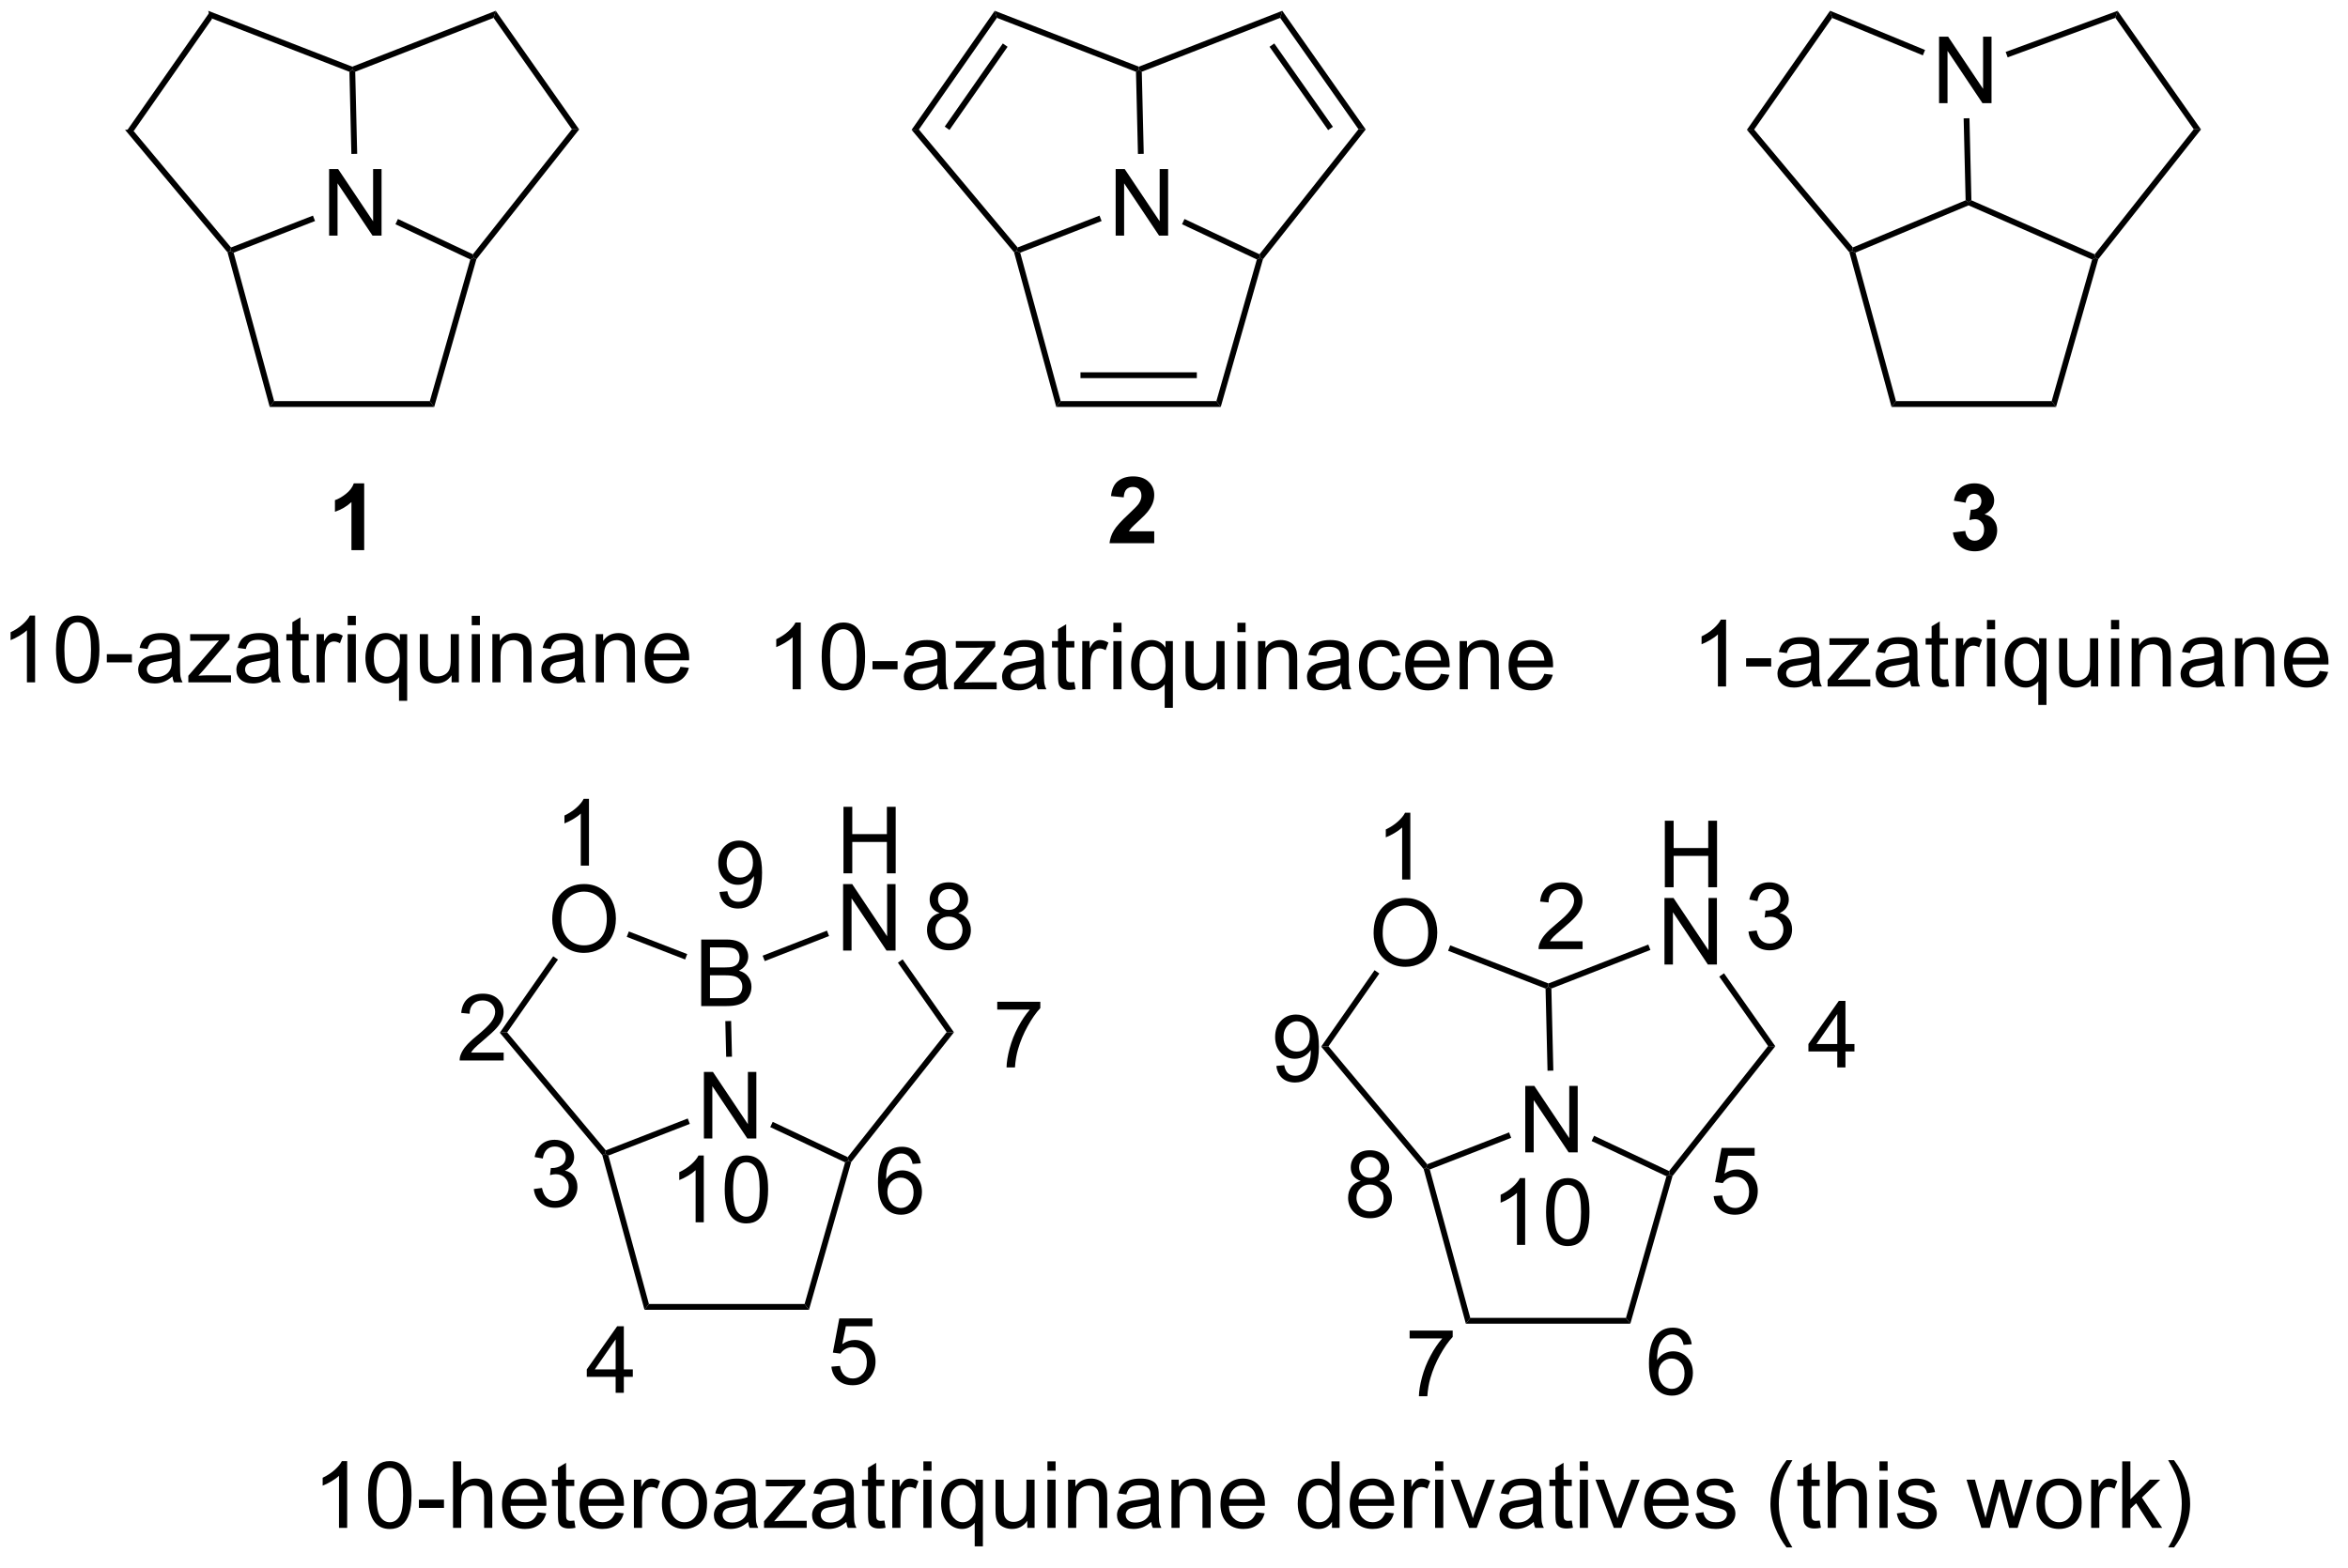 <?xml version="1.0" encoding="UTF-8"?>
<!DOCTYPE svg PUBLIC '-//W3C//DTD SVG 1.0//EN'
          'http://www.w3.org/TR/2001/REC-SVG-20010904/DTD/svg10.dtd'>
<svg stroke-dasharray="none" shape-rendering="auto" xmlns="http://www.w3.org/2000/svg" font-family="'Dialog'" text-rendering="auto" width="277" fill-opacity="1" color-interpolation="auto" color-rendering="auto" preserveAspectRatio="xMidYMid meet" font-size="12px" viewBox="0 0 277 185" fill="black" xmlns:xlink="http://www.w3.org/1999/xlink" stroke="black" image-rendering="auto" stroke-miterlimit="10" stroke-linecap="square" stroke-linejoin="miter" font-style="normal" stroke-width="1" height="185" stroke-dashoffset="0" font-weight="normal" stroke-opacity="1"
><!--Generated by the Batik Graphics2D SVG Generator--><defs id="genericDefs"
  /><g
  ><defs id="defs1"
    ><clipPath clipPathUnits="userSpaceOnUse" id="clipPath1"
      ><path d="M1.543 0.646 L208.698 0.646 L208.698 138.697 L1.543 138.697 L1.543 0.646 Z"
      /></clipPath
      ><clipPath clipPathUnits="userSpaceOnUse" id="clipPath2"
      ><path d="M180.722 137.636 L180.722 271.849 L382.117 271.849 L382.117 137.636 Z"
      /></clipPath
    ></defs
    ><g transform="scale(1.333,1.333) translate(-1.543,-0.646) matrix(1.029,0,0,1.029,-184.347,-140.927)"
    ><path d="M198.698 138.612 L198.883 139.22 L192.171 148.831 L191.542 148.858 Z" stroke="none" clip-path="url(#clipPath2)"
    /></g
    ><g transform="matrix(1.371,0,0,1.371,-247.854,-188.763)"
    ><path d="M198.883 139.22 L198.698 138.612 L211.096 143.421 L211.096 143.689 L210.85 143.862 Z" stroke="none" clip-path="url(#clipPath2)"
    /></g
    ><g transform="matrix(1.371,0,0,1.371,-247.854,-188.763)"
    ><path d="M209.103 157.963 L209.103 152.236 L209.881 152.236 L212.889 156.731 L212.889 152.236 L213.616 152.236 L213.616 157.963 L212.837 157.963 L209.829 153.463 L209.829 157.963 L209.103 157.963 Z" stroke="none" clip-path="url(#clipPath2)"
    /></g
    ><g transform="matrix(1.371,0,0,1.371,-247.854,-188.763)"
    ><path d="M200.887 159.432 L200.587 159.28 L200.664 158.982 L207.712 156.241 L207.893 156.707 Z" stroke="none" clip-path="url(#clipPath2)"
    /></g
    ><g transform="matrix(1.371,0,0,1.371,-247.854,-188.763)"
    ><path d="M210.85 143.862 L211.096 143.689 L211.35 143.858 L211.519 150.922 L211.019 150.934 Z" stroke="none" clip-path="url(#clipPath2)"
    /></g
    ><g transform="matrix(1.371,0,0,1.371,-247.854,-188.763)"
    ><path d="M211.35 143.858 L211.096 143.689 L211.096 143.421 L223.439 138.612 L223.256 139.22 Z" stroke="none" clip-path="url(#clipPath2)"
    /></g
    ><g transform="matrix(1.371,0,0,1.371,-247.854,-188.763)"
    ><path d="M223.256 139.22 L223.439 138.612 L230.62 148.825 L229.996 148.807 Z" stroke="none" clip-path="url(#clipPath2)"
    /></g
    ><g transform="matrix(1.371,0,0,1.371,-247.854,-188.763)"
    ><path d="M214.812 156.984 L215.025 156.532 L221.478 159.569 L221.551 159.879 L221.252 160.015 Z" stroke="none" clip-path="url(#clipPath2)"
    /></g
    ><g transform="matrix(1.371,0,0,1.371,-247.854,-188.763)"
    ><path d="M200.36 159.399 L200.587 159.28 L200.887 159.432 L204.372 172.208 L203.99 172.708 Z" stroke="none" clip-path="url(#clipPath2)"
    /></g
    ><g transform="matrix(1.371,0,0,1.371,-247.854,-188.763)"
    ><path d="M221.252 160.015 L221.551 159.879 L221.778 159.996 L218.145 172.708 L217.768 172.208 Z" stroke="none" clip-path="url(#clipPath2)"
    /></g
    ><g transform="matrix(1.371,0,0,1.371,-247.854,-188.763)"
    ><path d="M203.99 172.708 L204.372 172.208 L217.768 172.208 L218.145 172.708 Z" stroke="none" clip-path="url(#clipPath2)"
    /></g
    ><g transform="matrix(1.371,0,0,1.371,-247.854,-188.763)"
    ><path d="M191.542 148.858 L192.171 148.831 L200.664 158.982 L200.587 159.28 L200.36 159.399 Z" stroke="none" clip-path="url(#clipPath2)"
    /></g
    ><g transform="matrix(1.371,0,0,1.371,-247.854,-188.763)"
    ><path d="M221.778 159.996 L221.551 159.879 L221.478 159.569 L229.996 148.807 L230.62 148.825 Z" stroke="none" clip-path="url(#clipPath2)"
    /></g
    ><g transform="matrix(1.371,0,0,1.371,-247.854,-188.763)"
    ><path d="M183.803 196.416 L183.1 196.416 L183.1 191.934 Q182.845 192.176 182.434 192.418 Q182.022 192.661 181.694 192.783 L181.694 192.103 Q182.282 191.825 182.722 191.431 Q183.165 191.036 183.35 190.666 L183.803 190.666 L183.803 196.416 ZM185.604 193.59 Q185.604 192.575 185.812 191.958 Q186.021 191.338 186.432 191.002 Q186.846 190.666 187.471 190.666 Q187.932 190.666 188.279 190.851 Q188.627 191.036 188.854 191.387 Q189.081 191.736 189.208 192.239 Q189.338 192.739 189.338 193.59 Q189.338 194.598 189.13 195.218 Q188.924 195.838 188.51 196.176 Q188.099 196.515 187.471 196.515 Q186.643 196.515 186.169 195.918 Q185.604 195.205 185.604 193.59 ZM186.325 193.59 Q186.325 195.002 186.656 195.468 Q186.987 195.934 187.471 195.934 Q187.956 195.934 188.284 195.465 Q188.614 194.996 188.614 193.59 Q188.614 192.176 188.284 191.713 Q187.956 191.246 187.463 191.246 Q186.979 191.246 186.69 191.658 Q186.325 192.181 186.325 193.59 ZM189.975 194.697 L189.975 193.989 L192.134 193.989 L192.134 194.697 L189.975 194.697 ZM195.618 195.903 Q195.228 196.236 194.866 196.374 Q194.506 196.51 194.092 196.51 Q193.407 196.51 193.04 196.176 Q192.673 195.84 192.673 195.322 Q192.673 195.017 192.811 194.765 Q192.952 194.512 193.176 194.361 Q193.4 194.208 193.681 194.129 Q193.889 194.075 194.306 194.025 Q195.157 193.924 195.561 193.783 Q195.564 193.637 195.564 193.598 Q195.564 193.168 195.366 192.994 Q195.095 192.754 194.564 192.754 Q194.069 192.754 193.832 192.929 Q193.595 193.103 193.483 193.543 L192.796 193.45 Q192.889 193.01 193.103 192.739 Q193.319 192.465 193.725 192.319 Q194.131 192.174 194.665 192.174 Q195.196 192.174 195.527 192.299 Q195.861 192.424 196.017 192.614 Q196.173 192.801 196.236 193.09 Q196.272 193.27 196.272 193.739 L196.272 194.676 Q196.272 195.658 196.316 195.918 Q196.361 196.176 196.493 196.416 L195.759 196.416 Q195.65 196.197 195.618 195.903 ZM195.561 194.333 Q195.178 194.489 194.413 194.598 Q193.978 194.661 193.798 194.739 Q193.618 194.817 193.519 194.968 Q193.423 195.119 193.423 195.301 Q193.423 195.583 193.637 195.77 Q193.85 195.958 194.259 195.958 Q194.665 195.958 194.98 195.78 Q195.298 195.603 195.446 195.293 Q195.561 195.056 195.561 194.59 L195.561 194.333 ZM196.989 196.416 L196.989 195.845 L199.63 192.814 Q199.182 192.838 198.838 192.838 L197.146 192.838 L197.146 192.267 L200.536 192.267 L200.536 192.731 L198.292 195.364 L197.857 195.845 Q198.331 195.809 198.745 195.809 L200.661 195.809 L200.661 196.416 L196.989 196.416 ZM204.068 195.903 Q203.677 196.236 203.315 196.374 Q202.956 196.51 202.542 196.51 Q201.857 196.51 201.489 196.176 Q201.122 195.84 201.122 195.322 Q201.122 195.017 201.26 194.765 Q201.401 194.512 201.625 194.361 Q201.849 194.208 202.13 194.129 Q202.338 194.075 202.755 194.025 Q203.607 193.924 204.01 193.783 Q204.013 193.637 204.013 193.598 Q204.013 193.168 203.815 192.994 Q203.544 192.754 203.013 192.754 Q202.518 192.754 202.281 192.929 Q202.044 193.103 201.932 193.543 L201.245 193.45 Q201.338 193.01 201.552 192.739 Q201.768 192.465 202.174 192.319 Q202.581 192.174 203.114 192.174 Q203.646 192.174 203.976 192.299 Q204.31 192.424 204.466 192.614 Q204.622 192.801 204.685 193.09 Q204.721 193.27 204.721 193.739 L204.721 194.676 Q204.721 195.658 204.766 195.918 Q204.81 196.176 204.943 196.416 L204.208 196.416 Q204.099 196.197 204.068 195.903 ZM204.01 194.333 Q203.627 194.489 202.862 194.598 Q202.427 194.661 202.247 194.739 Q202.068 194.817 201.969 194.968 Q201.872 195.119 201.872 195.301 Q201.872 195.583 202.086 195.77 Q202.299 195.958 202.708 195.958 Q203.114 195.958 203.43 195.78 Q203.747 195.603 203.896 195.293 Q204.01 195.056 204.01 194.59 L204.01 194.333 ZM207.345 195.786 L207.446 196.408 Q207.15 196.47 206.915 196.47 Q206.532 196.47 206.321 196.351 Q206.111 196.228 206.025 196.03 Q205.939 195.833 205.939 195.2 L205.939 192.814 L205.423 192.814 L205.423 192.267 L205.939 192.267 L205.939 191.239 L206.639 190.817 L206.639 192.267 L207.345 192.267 L207.345 192.814 L206.639 192.814 L206.639 195.239 Q206.639 195.541 206.676 195.627 Q206.712 195.713 206.796 195.765 Q206.881 195.814 207.038 195.814 Q207.155 195.814 207.345 195.786 ZM208.026 196.416 L208.026 192.267 L208.659 192.267 L208.659 192.895 Q208.901 192.455 209.104 192.314 Q209.31 192.174 209.557 192.174 Q209.911 192.174 210.279 192.4 L210.036 193.051 Q209.779 192.9 209.521 192.9 Q209.292 192.9 209.107 193.038 Q208.924 193.176 208.846 193.424 Q208.729 193.799 208.729 194.244 L208.729 196.416 L208.026 196.416 ZM210.7 191.496 L210.7 190.689 L211.404 190.689 L211.404 191.496 L210.7 191.496 ZM210.7 196.416 L210.7 192.267 L211.404 192.267 L211.404 196.416 L210.7 196.416 ZM215.118 198.007 L215.118 195.973 Q214.954 196.205 214.66 196.358 Q214.366 196.51 214.032 196.51 Q213.296 196.51 212.762 195.921 Q212.228 195.33 212.228 194.301 Q212.228 193.676 212.444 193.181 Q212.663 192.684 213.074 192.429 Q213.486 192.174 213.978 192.174 Q214.749 192.174 215.189 192.822 L215.189 192.267 L215.821 192.267 L215.821 198.007 L215.118 198.007 ZM212.952 194.33 Q212.952 195.129 213.288 195.53 Q213.624 195.931 214.092 195.931 Q214.54 195.931 214.863 195.551 Q215.189 195.168 215.189 194.392 Q215.189 193.564 214.847 193.148 Q214.506 192.728 214.046 192.728 Q213.587 192.728 213.269 193.116 Q212.952 193.504 212.952 194.33 ZM219.643 196.416 L219.643 195.806 Q219.159 196.51 218.325 196.51 Q217.958 196.51 217.641 196.369 Q217.323 196.228 217.167 196.015 Q217.013 195.801 216.95 195.494 Q216.909 195.286 216.909 194.838 L216.909 192.267 L217.612 192.267 L217.612 194.567 Q217.612 195.119 217.654 195.309 Q217.721 195.588 217.935 195.746 Q218.151 195.903 218.466 195.903 Q218.784 195.903 219.06 195.741 Q219.338 195.58 219.453 195.301 Q219.568 195.02 219.568 194.489 L219.568 192.267 L220.271 192.267 L220.271 196.416 L219.643 196.416 ZM221.376 191.496 L221.376 190.689 L222.079 190.689 L222.079 191.496 L221.376 191.496 ZM221.376 196.416 L221.376 192.267 L222.079 192.267 L222.079 196.416 L221.376 196.416 ZM223.151 196.416 L223.151 192.267 L223.784 192.267 L223.784 192.856 Q224.239 192.174 225.104 192.174 Q225.479 192.174 225.792 192.309 Q226.107 192.442 226.263 192.661 Q226.419 192.879 226.482 193.181 Q226.521 193.377 226.521 193.864 L226.521 196.416 L225.818 196.416 L225.818 193.892 Q225.818 193.463 225.734 193.249 Q225.654 193.036 225.445 192.911 Q225.237 192.783 224.956 192.783 Q224.505 192.783 224.18 193.069 Q223.854 193.353 223.854 194.15 L223.854 196.416 L223.151 196.416 ZM230.306 195.903 Q229.915 196.236 229.553 196.374 Q229.194 196.51 228.78 196.51 Q228.095 196.51 227.728 196.176 Q227.361 195.84 227.361 195.322 Q227.361 195.017 227.499 194.765 Q227.639 194.512 227.863 194.361 Q228.087 194.208 228.368 194.129 Q228.577 194.075 228.993 194.025 Q229.845 193.924 230.249 193.783 Q230.251 193.637 230.251 193.598 Q230.251 193.168 230.053 192.994 Q229.782 192.754 229.251 192.754 Q228.756 192.754 228.519 192.929 Q228.282 193.103 228.171 193.543 L227.483 193.45 Q227.577 193.01 227.79 192.739 Q228.006 192.465 228.413 192.319 Q228.819 192.174 229.353 192.174 Q229.884 192.174 230.215 192.299 Q230.548 192.424 230.704 192.614 Q230.861 192.801 230.923 193.09 Q230.959 193.27 230.959 193.739 L230.959 194.676 Q230.959 195.658 231.004 195.918 Q231.048 196.176 231.181 196.416 L230.446 196.416 Q230.337 196.197 230.306 195.903 ZM230.249 194.333 Q229.866 194.489 229.1 194.598 Q228.665 194.661 228.486 194.739 Q228.306 194.817 228.207 194.968 Q228.111 195.119 228.111 195.301 Q228.111 195.583 228.324 195.77 Q228.538 195.958 228.946 195.958 Q229.353 195.958 229.668 195.78 Q229.986 195.603 230.134 195.293 Q230.249 195.056 230.249 194.59 L230.249 194.333 ZM232.049 196.416 L232.049 192.267 L232.682 192.267 L232.682 192.856 Q233.138 192.174 234.002 192.174 Q234.377 192.174 234.69 192.309 Q235.005 192.442 235.161 192.661 Q235.318 192.879 235.38 193.181 Q235.419 193.377 235.419 193.864 L235.419 196.416 L234.716 196.416 L234.716 193.892 Q234.716 193.463 234.633 193.249 Q234.552 193.036 234.344 192.911 Q234.135 192.783 233.854 192.783 Q233.404 192.783 233.078 193.069 Q232.752 193.353 232.752 194.15 L232.752 196.416 L232.049 196.416 ZM239.337 195.08 L240.064 195.168 Q239.892 195.806 239.426 196.158 Q238.962 196.51 238.241 196.51 Q237.329 196.51 236.796 195.95 Q236.264 195.387 236.264 194.377 Q236.264 193.33 236.803 192.752 Q237.342 192.174 238.202 192.174 Q239.032 192.174 239.559 192.741 Q240.087 193.306 240.087 194.333 Q240.087 194.395 240.084 194.52 L236.991 194.52 Q237.03 195.205 237.376 195.569 Q237.725 195.931 238.243 195.931 Q238.631 195.931 238.905 195.728 Q239.178 195.525 239.337 195.08 ZM237.03 193.942 L239.345 193.942 Q239.298 193.418 239.079 193.158 Q238.743 192.752 238.209 192.752 Q237.725 192.752 237.394 193.077 Q237.064 193.4 237.03 193.942 Z" stroke="none" clip-path="url(#clipPath2)"
    /></g
    ><g transform="matrix(1.371,0,0,1.371,-247.854,-188.763)"
    ><path d="M266.38 138.612 L266.565 139.22 L259.853 148.831 L259.224 148.858 ZM267.075 141.424 L262.076 148.582 L262.486 148.868 L267.485 141.71 Z" stroke="none" clip-path="url(#clipPath2)"
    /></g
    ><g transform="matrix(1.371,0,0,1.371,-247.854,-188.763)"
    ><path d="M266.565 139.22 L266.38 138.612 L278.778 143.421 L278.779 143.689 L278.533 143.862 Z" stroke="none" clip-path="url(#clipPath2)"
    /></g
    ><g transform="matrix(1.371,0,0,1.371,-247.854,-188.763)"
    ><path d="M276.785 157.963 L276.785 152.236 L277.564 152.236 L280.572 156.731 L280.572 152.236 L281.298 152.236 L281.298 157.963 L280.519 157.963 L277.512 153.463 L277.512 157.963 L276.785 157.963 Z" stroke="none" clip-path="url(#clipPath2)"
    /></g
    ><g transform="matrix(1.371,0,0,1.371,-247.854,-188.763)"
    ><path d="M268.57 159.432 L268.269 159.28 L268.346 158.982 L275.394 156.241 L275.576 156.707 Z" stroke="none" clip-path="url(#clipPath2)"
    /></g
    ><g transform="matrix(1.371,0,0,1.371,-247.854,-188.763)"
    ><path d="M278.533 143.862 L278.779 143.689 L279.033 143.858 L279.201 150.922 L278.702 150.934 Z" stroke="none" clip-path="url(#clipPath2)"
    /></g
    ><g transform="matrix(1.371,0,0,1.371,-247.854,-188.763)"
    ><path d="M279.033 143.858 L278.779 143.689 L278.778 143.421 L291.122 138.612 L290.938 139.22 Z" stroke="none" clip-path="url(#clipPath2)"
    /></g
    ><g transform="matrix(1.371,0,0,1.371,-247.854,-188.763)"
    ><path d="M290.938 139.22 L291.122 138.612 L298.302 148.825 L297.678 148.807 ZM290.025 141.709 L295.068 148.883 L295.478 148.595 L290.434 141.422 Z" stroke="none" clip-path="url(#clipPath2)"
    /></g
    ><g transform="matrix(1.371,0,0,1.371,-247.854,-188.763)"
    ><path d="M282.494 156.984 L282.707 156.532 L289.16 159.569 L289.233 159.879 L288.934 160.015 Z" stroke="none" clip-path="url(#clipPath2)"
    /></g
    ><g transform="matrix(1.371,0,0,1.371,-247.854,-188.763)"
    ><path d="M268.043 159.399 L268.269 159.28 L268.57 159.432 L272.054 172.208 L271.672 172.708 Z" stroke="none" clip-path="url(#clipPath2)"
    /></g
    ><g transform="matrix(1.371,0,0,1.371,-247.854,-188.763)"
    ><path d="M288.934 160.015 L289.233 159.879 L289.46 159.996 L285.828 172.708 L285.451 172.208 Z" stroke="none" clip-path="url(#clipPath2)"
    /></g
    ><g transform="matrix(1.371,0,0,1.371,-247.854,-188.763)"
    ><path d="M271.672 172.708 L272.054 172.208 L285.451 172.208 L285.828 172.708 ZM273.757 170.228 L283.769 170.228 L283.769 169.728 L273.757 169.728 Z" stroke="none" clip-path="url(#clipPath2)"
    /></g
    ><g transform="matrix(1.371,0,0,1.371,-247.854,-188.763)"
    ><path d="M259.224 148.858 L259.853 148.831 L268.346 158.982 L268.269 159.28 L268.043 159.399 Z" stroke="none" clip-path="url(#clipPath2)"
    /></g
    ><g transform="matrix(1.371,0,0,1.371,-247.854,-188.763)"
    ><path d="M289.46 159.996 L289.233 159.879 L289.16 159.569 L297.678 148.807 L298.302 148.825 Z" stroke="none" clip-path="url(#clipPath2)"
    /></g
    ><g transform="matrix(1.371,0,0,1.371,-247.854,-188.763)"
    ><path d="M249.689 197.015 L248.986 197.015 L248.986 192.533 Q248.73 192.775 248.319 193.017 Q247.907 193.26 247.579 193.382 L247.579 192.702 Q248.168 192.424 248.608 192.03 Q249.051 191.635 249.236 191.265 L249.689 191.265 L249.689 197.015 ZM251.489 194.189 Q251.489 193.174 251.698 192.556 Q251.906 191.937 252.318 191.601 Q252.732 191.265 253.357 191.265 Q253.818 191.265 254.164 191.45 Q254.513 191.635 254.739 191.986 Q254.966 192.335 255.094 192.838 Q255.224 193.338 255.224 194.189 Q255.224 195.197 255.016 195.817 Q254.81 196.437 254.396 196.775 Q253.984 197.114 253.357 197.114 Q252.529 197.114 252.055 196.517 Q251.489 195.804 251.489 194.189 ZM252.211 194.189 Q252.211 195.601 252.542 196.067 Q252.872 196.533 253.357 196.533 Q253.841 196.533 254.169 196.064 Q254.5 195.595 254.5 194.189 Q254.5 192.775 254.169 192.312 Q253.841 191.845 253.349 191.845 Q252.864 191.845 252.575 192.257 Q252.211 192.78 252.211 194.189 ZM255.861 195.296 L255.861 194.588 L258.019 194.588 L258.019 195.296 L255.861 195.296 ZM261.504 196.502 Q261.113 196.835 260.751 196.973 Q260.392 197.109 259.978 197.109 Q259.293 197.109 258.926 196.775 Q258.558 196.439 258.558 195.921 Q258.558 195.616 258.697 195.364 Q258.837 195.111 259.061 194.96 Q259.285 194.806 259.566 194.728 Q259.775 194.674 260.191 194.624 Q261.043 194.523 261.447 194.382 Q261.449 194.236 261.449 194.197 Q261.449 193.767 261.251 193.593 Q260.98 193.353 260.449 193.353 Q259.954 193.353 259.717 193.528 Q259.48 193.702 259.368 194.142 L258.681 194.049 Q258.775 193.609 258.988 193.338 Q259.204 193.064 259.611 192.918 Q260.017 192.773 260.551 192.773 Q261.082 192.773 261.413 192.898 Q261.746 193.023 261.902 193.213 Q262.058 193.4 262.121 193.689 Q262.157 193.869 262.157 194.338 L262.157 195.275 Q262.157 196.257 262.202 196.517 Q262.246 196.775 262.379 197.015 L261.644 197.015 Q261.535 196.796 261.504 196.502 ZM261.447 194.931 Q261.064 195.088 260.298 195.197 Q259.863 195.26 259.683 195.338 Q259.504 195.416 259.405 195.567 Q259.308 195.718 259.308 195.9 Q259.308 196.181 259.522 196.369 Q259.736 196.556 260.144 196.556 Q260.551 196.556 260.866 196.379 Q261.183 196.202 261.332 195.892 Q261.447 195.655 261.447 195.189 L261.447 194.931 ZM262.875 197.015 L262.875 196.445 L265.515 193.413 Q265.068 193.437 264.724 193.437 L263.031 193.437 L263.031 192.866 L266.422 192.866 L266.422 193.33 L264.177 195.963 L263.742 196.445 Q264.216 196.408 264.63 196.408 L266.547 196.408 L266.547 197.015 L262.875 197.015 ZM269.953 196.502 Q269.562 196.835 269.2 196.973 Q268.841 197.109 268.427 197.109 Q267.742 197.109 267.375 196.775 Q267.008 196.439 267.008 195.921 Q267.008 195.616 267.146 195.364 Q267.286 195.111 267.51 194.96 Q267.734 194.806 268.015 194.728 Q268.224 194.674 268.64 194.624 Q269.492 194.523 269.896 194.382 Q269.898 194.236 269.898 194.197 Q269.898 193.767 269.7 193.593 Q269.43 193.353 268.898 193.353 Q268.404 193.353 268.166 193.528 Q267.93 193.702 267.818 194.142 L267.13 194.049 Q267.224 193.609 267.437 193.338 Q267.654 193.064 268.06 192.918 Q268.466 192.773 269 192.773 Q269.531 192.773 269.862 192.898 Q270.195 193.023 270.351 193.213 Q270.508 193.4 270.57 193.689 Q270.607 193.869 270.607 194.338 L270.607 195.275 Q270.607 196.257 270.651 196.517 Q270.695 196.775 270.828 197.015 L270.094 197.015 Q269.984 196.796 269.953 196.502 ZM269.896 194.931 Q269.513 195.088 268.747 195.197 Q268.312 195.26 268.133 195.338 Q267.953 195.416 267.854 195.567 Q267.758 195.718 267.758 195.9 Q267.758 196.181 267.971 196.369 Q268.185 196.556 268.594 196.556 Q269 196.556 269.315 196.379 Q269.633 196.202 269.781 195.892 Q269.896 195.655 269.896 195.189 L269.896 194.931 ZM273.23 196.385 L273.332 197.007 Q273.035 197.07 272.801 197.07 Q272.418 197.07 272.207 196.95 Q271.996 196.827 271.91 196.629 Q271.824 196.431 271.824 195.799 L271.824 193.413 L271.308 193.413 L271.308 192.866 L271.824 192.866 L271.824 191.838 L272.525 191.416 L272.525 192.866 L273.23 192.866 L273.23 193.413 L272.525 193.413 L272.525 195.838 Q272.525 196.14 272.561 196.226 Q272.598 196.312 272.681 196.364 Q272.767 196.413 272.923 196.413 Q273.04 196.413 273.23 196.385 ZM273.911 197.015 L273.911 192.866 L274.544 192.866 L274.544 193.494 Q274.786 193.054 274.99 192.913 Q275.195 192.773 275.443 192.773 Q275.797 192.773 276.164 192.999 L275.922 193.65 Q275.664 193.499 275.406 193.499 Q275.177 193.499 274.992 193.637 Q274.81 193.775 274.732 194.023 Q274.615 194.398 274.615 194.843 L274.615 197.015 L273.911 197.015 ZM276.586 192.095 L276.586 191.288 L277.289 191.288 L277.289 192.095 L276.586 192.095 ZM276.586 197.015 L276.586 192.866 L277.289 192.866 L277.289 197.015 L276.586 197.015 ZM281.004 198.606 L281.004 196.572 Q280.84 196.804 280.545 196.958 Q280.251 197.109 279.918 197.109 Q279.181 197.109 278.647 196.52 Q278.113 195.929 278.113 194.9 Q278.113 194.275 278.329 193.78 Q278.548 193.283 278.959 193.028 Q279.371 192.773 279.863 192.773 Q280.634 192.773 281.074 193.421 L281.074 192.866 L281.707 192.866 L281.707 198.606 L281.004 198.606 ZM278.837 194.929 Q278.837 195.728 279.173 196.129 Q279.509 196.53 279.978 196.53 Q280.426 196.53 280.749 196.15 Q281.074 195.767 281.074 194.991 Q281.074 194.163 280.733 193.747 Q280.392 193.327 279.931 193.327 Q279.473 193.327 279.155 193.715 Q278.837 194.103 278.837 194.929 ZM285.529 197.015 L285.529 196.405 Q285.044 197.109 284.211 197.109 Q283.844 197.109 283.526 196.968 Q283.208 196.827 283.052 196.614 Q282.898 196.4 282.836 196.093 Q282.794 195.885 282.794 195.437 L282.794 192.866 L283.497 192.866 L283.497 195.166 Q283.497 195.718 283.539 195.908 Q283.607 196.187 283.82 196.345 Q284.036 196.502 284.351 196.502 Q284.669 196.502 284.945 196.34 Q285.224 196.179 285.338 195.9 Q285.453 195.619 285.453 195.088 L285.453 192.866 L286.156 192.866 L286.156 197.015 L285.529 197.015 ZM287.262 192.095 L287.262 191.288 L287.965 191.288 L287.965 192.095 L287.262 192.095 ZM287.262 197.015 L287.262 192.866 L287.965 192.866 L287.965 197.015 L287.262 197.015 ZM289.036 197.015 L289.036 192.866 L289.669 192.866 L289.669 193.455 Q290.125 192.773 290.99 192.773 Q291.365 192.773 291.677 192.908 Q291.992 193.041 292.148 193.26 Q292.305 193.478 292.367 193.78 Q292.406 193.976 292.406 194.463 L292.406 197.015 L291.703 197.015 L291.703 194.491 Q291.703 194.062 291.62 193.848 Q291.539 193.635 291.331 193.51 Q291.122 193.382 290.841 193.382 Q290.39 193.382 290.065 193.668 Q289.74 193.952 289.74 194.749 L289.74 197.015 L289.036 197.015 ZM296.191 196.502 Q295.801 196.835 295.439 196.973 Q295.079 197.109 294.665 197.109 Q293.98 197.109 293.613 196.775 Q293.246 196.439 293.246 195.921 Q293.246 195.616 293.384 195.364 Q293.525 195.111 293.749 194.96 Q293.973 194.806 294.254 194.728 Q294.462 194.674 294.879 194.624 Q295.73 194.523 296.134 194.382 Q296.137 194.236 296.137 194.197 Q296.137 193.767 295.939 193.593 Q295.668 193.353 295.137 193.353 Q294.642 193.353 294.405 193.528 Q294.168 193.702 294.056 194.142 L293.368 194.049 Q293.462 193.609 293.676 193.338 Q293.892 193.064 294.298 192.918 Q294.704 192.773 295.238 192.773 Q295.769 192.773 296.1 192.898 Q296.433 193.023 296.59 193.213 Q296.746 193.4 296.808 193.689 Q296.845 193.869 296.845 194.338 L296.845 195.275 Q296.845 196.257 296.889 196.517 Q296.933 196.775 297.066 197.015 L296.332 197.015 Q296.223 196.796 296.191 196.502 ZM296.134 194.931 Q295.751 195.088 294.986 195.197 Q294.551 195.26 294.371 195.338 Q294.191 195.416 294.092 195.567 Q293.996 195.718 293.996 195.9 Q293.996 196.181 294.209 196.369 Q294.423 196.556 294.832 196.556 Q295.238 196.556 295.553 196.379 Q295.871 196.202 296.019 195.892 Q296.134 195.655 296.134 195.189 L296.134 194.931 ZM300.64 195.494 L301.333 195.585 Q301.219 196.299 300.752 196.705 Q300.286 197.109 299.607 197.109 Q298.755 197.109 298.237 196.551 Q297.719 195.994 297.719 194.955 Q297.719 194.283 297.94 193.78 Q298.164 193.275 298.62 193.025 Q299.075 192.773 299.609 192.773 Q300.286 192.773 300.716 193.114 Q301.146 193.455 301.265 194.085 L300.583 194.189 Q300.484 193.773 300.237 193.562 Q299.99 193.351 299.638 193.351 Q299.107 193.351 298.773 193.731 Q298.443 194.111 298.443 194.937 Q298.443 195.773 298.763 196.153 Q299.083 196.53 299.599 196.53 Q300.013 196.53 300.289 196.278 Q300.568 196.023 300.64 195.494 ZM304.773 195.679 L305.5 195.767 Q305.328 196.405 304.862 196.757 Q304.398 197.109 303.677 197.109 Q302.765 197.109 302.232 196.549 Q301.7 195.986 301.7 194.976 Q301.7 193.929 302.24 193.351 Q302.779 192.773 303.638 192.773 Q304.469 192.773 304.995 193.34 Q305.523 193.905 305.523 194.931 Q305.523 194.994 305.521 195.119 L302.427 195.119 Q302.466 195.804 302.812 196.168 Q303.161 196.53 303.68 196.53 Q304.068 196.53 304.341 196.327 Q304.615 196.124 304.773 195.679 ZM302.466 194.541 L304.781 194.541 Q304.734 194.017 304.515 193.757 Q304.18 193.351 303.646 193.351 Q303.161 193.351 302.831 193.676 Q302.5 193.999 302.466 194.541 ZM306.384 197.015 L306.384 192.866 L307.017 192.866 L307.017 193.455 Q307.473 192.773 308.337 192.773 Q308.712 192.773 309.025 192.908 Q309.34 193.041 309.496 193.26 Q309.652 193.478 309.715 193.78 Q309.754 193.976 309.754 194.463 L309.754 197.015 L309.051 197.015 L309.051 194.491 Q309.051 194.062 308.967 193.848 Q308.887 193.635 308.678 193.51 Q308.47 193.382 308.189 193.382 Q307.738 193.382 307.413 193.668 Q307.087 193.952 307.087 194.749 L307.087 197.015 L306.384 197.015 ZM313.672 195.679 L314.398 195.767 Q314.226 196.405 313.76 196.757 Q313.297 197.109 312.575 197.109 Q311.664 197.109 311.13 196.549 Q310.599 195.986 310.599 194.976 Q310.599 193.929 311.138 193.351 Q311.677 192.773 312.536 192.773 Q313.367 192.773 313.893 193.34 Q314.422 193.905 314.422 194.931 Q314.422 194.994 314.419 195.119 L311.325 195.119 Q311.365 195.804 311.711 196.168 Q312.06 196.53 312.578 196.53 Q312.966 196.53 313.24 196.327 Q313.513 196.124 313.672 195.679 ZM311.365 194.541 L313.68 194.541 Q313.633 194.017 313.414 193.757 Q313.078 193.351 312.544 193.351 Q312.06 193.351 311.729 193.676 Q311.398 193.999 311.365 194.541 Z" stroke="none" clip-path="url(#clipPath2)"
    /></g
    ><g transform="matrix(1.371,0,0,1.371,-247.854,-188.763)"
    ><path d="M212.121 185.036 L211.025 185.036 L211.025 180.898 Q210.423 181.46 209.605 181.731 L209.605 180.733 Q210.035 180.593 210.538 180.202 Q211.043 179.809 211.23 179.286 L212.121 179.286 L212.121 185.036 Z" stroke="none" clip-path="url(#clipPath2)"
    /></g
    ><g transform="matrix(1.371,0,0,1.371,-247.854,-188.763)"
    ><path d="M280.103 183.416 L280.103 184.437 L276.256 184.437 Q276.319 183.858 276.631 183.34 Q276.944 182.822 277.866 181.968 Q278.608 181.275 278.775 181.03 Q279.001 180.689 279.001 180.358 Q279.001 179.991 278.803 179.793 Q278.608 179.595 278.259 179.595 Q277.915 179.595 277.712 179.804 Q277.509 180.01 277.478 180.491 L276.384 180.382 Q276.483 179.476 276.999 179.082 Q277.514 178.687 278.288 178.687 Q279.134 178.687 279.618 179.145 Q280.103 179.601 280.103 180.28 Q280.103 180.666 279.965 181.017 Q279.827 181.366 279.525 181.749 Q279.327 182.002 278.806 182.478 Q278.288 182.955 278.147 183.111 Q278.009 183.267 277.923 183.416 L280.103 183.416 Z" stroke="none" clip-path="url(#clipPath2)"
    /></g
    ><g transform="matrix(1.371,0,0,1.371,-247.854,-188.763)"
    ><path d="M338.257 138.608 L338.438 139.224 L331.728 148.831 L331.099 148.858 Z" stroke="none" clip-path="url(#clipPath2)"
    /></g
    ><g transform="matrix(1.371,0,0,1.371,-247.854,-188.763)"
    ><path d="M347.638 146.564 L347.638 140.838 L348.417 140.838 L351.425 145.332 L351.425 140.838 L352.151 140.838 L352.151 146.564 L351.372 146.564 L348.365 142.064 L348.365 146.564 L347.638 146.564 Z" stroke="none" clip-path="url(#clipPath2)"
    /></g
    ><g transform="matrix(1.371,0,0,1.371,-247.854,-188.763)"
    ><path d="M338.438 139.224 L338.257 138.608 L346.433 141.985 L346.243 142.447 Z" stroke="none" clip-path="url(#clipPath2)"
    /></g
    ><g transform="matrix(1.371,0,0,1.371,-247.854,-188.763)"
    ><path d="M340.443 159.426 L340.144 159.28 L340.218 158.979 L349.922 154.923 L350.176 155.088 L350.173 155.36 Z" stroke="none" clip-path="url(#clipPath2)"
    /></g
    ><g transform="matrix(1.371,0,0,1.371,-247.854,-188.763)"
    ><path d="M349.753 147.87 L350.253 147.858 L350.422 154.923 L350.176 155.088 L349.922 154.923 Z" stroke="none" clip-path="url(#clipPath2)"
    /></g
    ><g transform="matrix(1.371,0,0,1.371,-247.854,-188.763)"
    ><path d="M353.54 142.62 L353.368 142.151 L362.999 138.615 L362.811 139.217 Z" stroke="none" clip-path="url(#clipPath2)"
    /></g
    ><g transform="matrix(1.371,0,0,1.371,-247.854,-188.763)"
    ><path d="M362.811 139.217 L362.999 138.615 L370.177 148.825 L369.553 148.807 Z" stroke="none" clip-path="url(#clipPath2)"
    /></g
    ><g transform="matrix(1.371,0,0,1.371,-247.854,-188.763)"
    ><path d="M350.173 155.36 L350.176 155.088 L350.422 154.923 L361.032 159.573 L361.108 159.879 L360.808 160.021 Z" stroke="none" clip-path="url(#clipPath2)"
    /></g
    ><g transform="matrix(1.371,0,0,1.371,-247.854,-188.763)"
    ><path d="M339.918 159.399 L340.144 159.28 L340.443 159.426 L343.929 172.208 L343.547 172.708 Z" stroke="none" clip-path="url(#clipPath2)"
    /></g
    ><g transform="matrix(1.371,0,0,1.371,-247.854,-188.763)"
    ><path d="M360.808 160.021 L361.108 159.879 L361.335 159.996 L357.703 172.708 L357.326 172.208 Z" stroke="none" clip-path="url(#clipPath2)"
    /></g
    ><g transform="matrix(1.371,0,0,1.371,-247.854,-188.763)"
    ><path d="M343.547 172.708 L343.929 172.208 L357.326 172.208 L357.703 172.708 Z" stroke="none" clip-path="url(#clipPath2)"
    /></g
    ><g transform="matrix(1.371,0,0,1.371,-247.854,-188.763)"
    ><path d="M331.099 148.858 L331.728 148.831 L340.218 158.979 L340.144 159.28 L339.918 159.399 Z" stroke="none" clip-path="url(#clipPath2)"
    /></g
    ><g transform="matrix(1.371,0,0,1.371,-247.854,-188.763)"
    ><path d="M361.335 159.996 L361.108 159.879 L361.032 159.573 L369.553 148.807 L370.177 148.825 Z" stroke="none" clip-path="url(#clipPath2)"
    /></g
    ><g transform="matrix(1.371,0,0,1.371,-247.854,-188.763)"
    ><path d="M348.832 183.515 L349.894 183.387 Q349.944 183.793 350.165 184.01 Q350.389 184.223 350.707 184.223 Q351.046 184.223 351.277 183.965 Q351.512 183.708 351.512 183.27 Q351.512 182.856 351.288 182.614 Q351.066 182.371 350.746 182.371 Q350.535 182.371 350.241 182.452 L350.363 181.559 Q350.809 181.57 351.043 181.366 Q351.277 181.161 351.277 180.82 Q351.277 180.53 351.105 180.358 Q350.934 180.187 350.647 180.187 Q350.366 180.187 350.165 180.382 Q349.967 180.577 349.926 180.952 L348.913 180.78 Q349.019 180.262 349.23 179.952 Q349.444 179.64 349.824 179.463 Q350.207 179.286 350.678 179.286 Q351.488 179.286 351.975 179.801 Q352.379 180.223 352.379 180.754 Q352.379 181.507 351.553 181.958 Q352.046 182.062 352.34 182.429 Q352.637 182.796 352.637 183.317 Q352.637 184.07 352.085 184.603 Q351.535 185.135 350.715 185.135 Q349.936 185.135 349.423 184.687 Q348.913 184.239 348.832 183.515 Z" stroke="none" clip-path="url(#clipPath2)"
    /></g
    ><g transform="matrix(1.371,0,0,1.371,-247.854,-188.763)"
    ><path d="M329.31 196.769 L328.607 196.769 L328.607 192.287 Q328.352 192.53 327.94 192.772 Q327.529 193.014 327.201 193.137 L327.201 192.457 Q327.789 192.178 328.229 191.785 Q328.672 191.389 328.857 191.019 L329.31 191.019 L329.31 196.769 ZM331.033 195.051 L331.033 194.342 L333.192 194.342 L333.192 195.051 L331.033 195.051 ZM336.676 196.256 Q336.286 196.59 335.924 196.728 Q335.564 196.863 335.15 196.863 Q334.465 196.863 334.098 196.53 Q333.731 196.194 333.731 195.676 Q333.731 195.371 333.869 195.118 Q334.01 194.866 334.233 194.715 Q334.457 194.561 334.739 194.483 Q334.947 194.428 335.364 194.379 Q336.215 194.277 336.619 194.137 Q336.622 193.991 336.622 193.952 Q336.622 193.522 336.424 193.347 Q336.153 193.108 335.622 193.108 Q335.127 193.108 334.89 193.282 Q334.653 193.457 334.541 193.897 L333.853 193.803 Q333.947 193.363 334.161 193.092 Q334.377 192.819 334.783 192.673 Q335.189 192.527 335.723 192.527 Q336.254 192.527 336.585 192.652 Q336.918 192.777 337.075 192.967 Q337.231 193.155 337.293 193.444 Q337.33 193.624 337.33 194.092 L337.33 195.03 Q337.33 196.012 337.374 196.272 Q337.418 196.53 337.551 196.769 L336.817 196.769 Q336.707 196.551 336.676 196.256 ZM336.619 194.686 Q336.236 194.842 335.47 194.952 Q335.036 195.014 334.856 195.092 Q334.676 195.17 334.577 195.321 Q334.481 195.472 334.481 195.655 Q334.481 195.936 334.694 196.124 Q334.908 196.311 335.317 196.311 Q335.723 196.311 336.038 196.134 Q336.356 195.957 336.504 195.647 Q336.619 195.41 336.619 194.944 L336.619 194.686 ZM338.047 196.769 L338.047 196.199 L340.688 193.168 Q340.24 193.191 339.896 193.191 L338.204 193.191 L338.204 192.621 L341.594 192.621 L341.594 193.084 L339.349 195.717 L338.914 196.199 Q339.388 196.162 339.803 196.162 L341.719 196.162 L341.719 196.769 L338.047 196.769 ZM345.125 196.256 Q344.735 196.59 344.373 196.728 Q344.013 196.863 343.599 196.863 Q342.914 196.863 342.547 196.53 Q342.18 196.194 342.18 195.676 Q342.18 195.371 342.318 195.118 Q342.459 194.866 342.683 194.715 Q342.907 194.561 343.188 194.483 Q343.396 194.428 343.813 194.379 Q344.664 194.277 345.068 194.137 Q345.071 193.991 345.071 193.952 Q345.071 193.522 344.873 193.347 Q344.602 193.108 344.071 193.108 Q343.576 193.108 343.339 193.282 Q343.102 193.457 342.99 193.897 L342.303 193.803 Q342.396 193.363 342.61 193.092 Q342.826 192.819 343.232 192.673 Q343.638 192.527 344.172 192.527 Q344.704 192.527 345.034 192.652 Q345.368 192.777 345.524 192.967 Q345.68 193.155 345.743 193.444 Q345.779 193.624 345.779 194.092 L345.779 195.03 Q345.779 196.012 345.823 196.272 Q345.868 196.53 346 196.769 L345.266 196.769 Q345.157 196.551 345.125 196.256 ZM345.068 194.686 Q344.685 194.842 343.92 194.952 Q343.485 195.014 343.305 195.092 Q343.125 195.17 343.026 195.321 Q342.93 195.472 342.93 195.655 Q342.93 195.936 343.144 196.124 Q343.357 196.311 343.766 196.311 Q344.172 196.311 344.487 196.134 Q344.805 195.957 344.954 195.647 Q345.068 195.41 345.068 194.944 L345.068 194.686 ZM348.403 196.139 L348.504 196.762 Q348.207 196.824 347.973 196.824 Q347.59 196.824 347.379 196.704 Q347.168 196.582 347.082 196.384 Q346.997 196.186 346.997 195.553 L346.997 193.168 L346.481 193.168 L346.481 192.621 L346.997 192.621 L346.997 191.592 L347.697 191.17 L347.697 192.621 L348.403 192.621 L348.403 193.168 L347.697 193.168 L347.697 195.592 Q347.697 195.894 347.733 195.98 Q347.77 196.066 347.853 196.118 Q347.939 196.168 348.095 196.168 Q348.213 196.168 348.403 196.139 ZM349.084 196.769 L349.084 192.621 L349.716 192.621 L349.716 193.249 Q349.959 192.808 350.162 192.668 Q350.368 192.527 350.615 192.527 Q350.969 192.527 351.336 192.754 L351.094 193.405 Q350.836 193.254 350.579 193.254 Q350.349 193.254 350.164 193.392 Q349.982 193.53 349.904 193.777 Q349.787 194.152 349.787 194.597 L349.787 196.769 L349.084 196.769 ZM351.758 191.85 L351.758 191.043 L352.461 191.043 L352.461 191.85 L351.758 191.85 ZM351.758 196.769 L351.758 192.621 L352.461 192.621 L352.461 196.769 L351.758 196.769 ZM356.176 198.36 L356.176 196.327 Q356.012 196.558 355.718 196.712 Q355.424 196.863 355.09 196.863 Q354.353 196.863 353.819 196.274 Q353.286 195.683 353.286 194.655 Q353.286 194.03 353.502 193.535 Q353.72 193.037 354.132 192.782 Q354.543 192.527 355.036 192.527 Q355.806 192.527 356.247 193.176 L356.247 192.621 L356.879 192.621 L356.879 198.36 L356.176 198.36 ZM354.01 194.683 Q354.01 195.483 354.345 195.884 Q354.681 196.285 355.15 196.285 Q355.598 196.285 355.921 195.905 Q356.247 195.522 356.247 194.746 Q356.247 193.918 355.905 193.501 Q355.564 193.082 355.103 193.082 Q354.645 193.082 354.327 193.47 Q354.01 193.858 354.01 194.683 ZM360.701 196.769 L360.701 196.16 Q360.216 196.863 359.383 196.863 Q359.016 196.863 358.698 196.722 Q358.381 196.582 358.224 196.368 Q358.071 196.155 358.008 195.847 Q357.966 195.639 357.966 195.191 L357.966 192.621 L358.67 192.621 L358.67 194.92 Q358.67 195.472 358.711 195.662 Q358.779 195.941 358.993 196.1 Q359.209 196.256 359.524 196.256 Q359.841 196.256 360.118 196.095 Q360.396 195.933 360.511 195.655 Q360.625 195.374 360.625 194.842 L360.625 192.621 L361.329 192.621 L361.329 196.769 L360.701 196.769 ZM362.434 191.85 L362.434 191.043 L363.137 191.043 L363.137 191.85 L362.434 191.85 ZM362.434 196.769 L362.434 192.621 L363.137 192.621 L363.137 196.769 L362.434 196.769 ZM364.209 196.769 L364.209 192.621 L364.841 192.621 L364.841 193.209 Q365.297 192.527 366.162 192.527 Q366.537 192.527 366.849 192.662 Q367.164 192.795 367.321 193.014 Q367.477 193.233 367.539 193.535 Q367.579 193.73 367.579 194.217 L367.579 196.769 L366.875 196.769 L366.875 194.246 Q366.875 193.816 366.792 193.603 Q366.711 193.389 366.503 193.264 Q366.295 193.137 366.013 193.137 Q365.563 193.137 365.237 193.423 Q364.912 193.707 364.912 194.504 L364.912 196.769 L364.209 196.769 ZM371.364 196.256 Q370.973 196.59 370.611 196.728 Q370.252 196.863 369.838 196.863 Q369.153 196.863 368.786 196.53 Q368.418 196.194 368.418 195.676 Q368.418 195.371 368.556 195.118 Q368.697 194.866 368.921 194.715 Q369.145 194.561 369.426 194.483 Q369.635 194.428 370.051 194.379 Q370.903 194.277 371.306 194.137 Q371.309 193.991 371.309 193.952 Q371.309 193.522 371.111 193.347 Q370.84 193.108 370.309 193.108 Q369.814 193.108 369.577 193.282 Q369.34 193.457 369.228 193.897 L368.541 193.803 Q368.635 193.363 368.848 193.092 Q369.064 192.819 369.47 192.673 Q369.877 192.527 370.411 192.527 Q370.942 192.527 371.272 192.652 Q371.606 192.777 371.762 192.967 Q371.918 193.155 371.981 193.444 Q372.017 193.624 372.017 194.092 L372.017 195.03 Q372.017 196.012 372.062 196.272 Q372.106 196.53 372.239 196.769 L371.504 196.769 Q371.395 196.551 371.364 196.256 ZM371.306 194.686 Q370.924 194.842 370.158 194.952 Q369.723 195.014 369.543 195.092 Q369.364 195.17 369.265 195.321 Q369.168 195.472 369.168 195.655 Q369.168 195.936 369.382 196.124 Q369.595 196.311 370.004 196.311 Q370.411 196.311 370.726 196.134 Q371.043 195.957 371.192 195.647 Q371.306 195.41 371.306 194.944 L371.306 194.686 ZM373.107 196.769 L373.107 192.621 L373.74 192.621 L373.74 193.209 Q374.196 192.527 375.06 192.527 Q375.435 192.527 375.748 192.662 Q376.063 192.795 376.219 193.014 Q376.375 193.233 376.438 193.535 Q376.477 193.73 376.477 194.217 L376.477 196.769 L375.774 196.769 L375.774 194.246 Q375.774 193.816 375.69 193.603 Q375.61 193.389 375.401 193.264 Q375.193 193.137 374.912 193.137 Q374.461 193.137 374.136 193.423 Q373.81 193.707 373.81 194.504 L373.81 196.769 L373.107 196.769 ZM380.395 195.433 L381.122 195.522 Q380.95 196.16 380.483 196.512 Q380.02 196.863 379.299 196.863 Q378.387 196.863 377.853 196.303 Q377.322 195.741 377.322 194.73 Q377.322 193.683 377.861 193.105 Q378.4 192.527 379.26 192.527 Q380.09 192.527 380.616 193.095 Q381.145 193.66 381.145 194.686 Q381.145 194.749 381.142 194.874 L378.049 194.874 Q378.088 195.558 378.434 195.923 Q378.783 196.285 379.301 196.285 Q379.689 196.285 379.963 196.082 Q380.236 195.879 380.395 195.433 ZM378.088 194.295 L380.403 194.295 Q380.356 193.772 380.137 193.512 Q379.801 193.105 379.267 193.105 Q378.783 193.105 378.452 193.431 Q378.122 193.754 378.088 194.295 Z" stroke="none" clip-path="url(#clipPath2)"
    /></g
    ><g transform="matrix(1.371,0,0,1.371,-247.854,-188.763)"
    ><path d="M298.98 218.013 Q298.98 216.586 299.746 215.781 Q300.512 214.974 301.723 214.974 Q302.514 214.974 303.15 215.354 Q303.788 215.732 304.121 216.409 Q304.457 217.086 304.457 217.946 Q304.457 218.818 304.105 219.505 Q303.754 220.193 303.108 220.547 Q302.465 220.901 301.717 220.901 Q300.91 220.901 300.272 220.511 Q299.637 220.117 299.308 219.443 Q298.98 218.766 298.98 218.013 ZM299.762 218.024 Q299.762 219.06 300.316 219.656 Q300.873 220.25 301.715 220.25 Q302.569 220.25 303.121 219.649 Q303.676 219.047 303.676 217.943 Q303.676 217.242 303.439 216.722 Q303.202 216.201 302.746 215.914 Q302.293 215.625 301.725 215.625 Q300.92 215.625 300.34 216.18 Q299.762 216.732 299.762 218.024 Z" stroke="none" clip-path="url(#clipPath2)"
    /></g
    ><g transform="matrix(1.371,0,0,1.371,-247.854,-188.763)"
    ><path d="M299.063 221.191 L299.473 221.477 L295.098 227.742 L294.469 227.77 Z" stroke="none" clip-path="url(#clipPath2)"
    /></g
    ><g transform="matrix(1.371,0,0,1.371,-247.854,-188.763)"
    ><path d="M305.391 219.52 L305.572 219.054 L314.023 222.332 L314.023 222.601 L313.777 222.773 Z" stroke="none" clip-path="url(#clipPath2)"
    /></g
    ><g transform="matrix(1.371,0,0,1.371,-247.854,-188.763)"
    ><path d="M312.03 236.874 L312.03 231.148 L312.808 231.148 L315.816 235.642 L315.816 231.148 L316.543 231.148 L316.543 236.874 L315.764 236.874 L312.756 232.374 L312.756 236.874 L312.03 236.874 Z" stroke="none" clip-path="url(#clipPath2)"
    /></g
    ><g transform="matrix(1.371,0,0,1.371,-247.854,-188.763)"
    ><path d="M303.815 238.343 L303.514 238.192 L303.591 237.894 L310.639 235.153 L310.82 235.619 Z" stroke="none" clip-path="url(#clipPath2)"
    /></g
    ><g transform="matrix(1.371,0,0,1.371,-247.854,-188.763)"
    ><path d="M313.777 222.773 L314.023 222.601 L314.277 222.77 L314.446 229.834 L313.946 229.846 Z" stroke="none" clip-path="url(#clipPath2)"
    /></g
    ><g transform="matrix(1.371,0,0,1.371,-247.854,-188.763)"
    ><path d="M324.04 214.052 L324.04 208.326 L324.798 208.326 L324.798 210.677 L327.775 210.677 L327.775 208.326 L328.533 208.326 L328.533 214.052 L327.775 214.052 L327.775 211.352 L324.798 211.352 L324.798 214.052 L324.04 214.052 Z" stroke="none" clip-path="url(#clipPath2)"
    /></g
    ><g transform="matrix(1.371,0,0,1.371,-247.854,-188.763)"
    ><path d="M324.009 220.702 L324.009 214.976 L324.788 214.976 L327.796 219.47 L327.796 214.976 L328.522 214.976 L328.522 220.702 L327.743 220.702 L324.736 216.202 L324.736 220.702 L324.009 220.702 Z" stroke="none" clip-path="url(#clipPath2)"
    /></g
    ><g transform="matrix(1.371,0,0,1.371,-247.854,-188.763)"
    ><path d="M314.277 222.77 L314.023 222.601 L314.023 222.332 L322.618 218.984 L322.8 219.449 Z" stroke="none" clip-path="url(#clipPath2)"
    /></g
    ><g transform="matrix(1.371,0,0,1.371,-247.854,-188.763)"
    ><path d="M328.723 221.744 L329.132 221.456 L333.547 227.737 L332.923 227.719 Z" stroke="none" clip-path="url(#clipPath2)"
    /></g
    ><g transform="matrix(1.371,0,0,1.371,-247.854,-188.763)"
    ><path d="M317.739 235.896 L317.952 235.444 L324.405 238.48 L324.478 238.791 L324.179 238.927 Z" stroke="none" clip-path="url(#clipPath2)"
    /></g
    ><g transform="matrix(1.371,0,0,1.371,-247.854,-188.763)"
    ><path d="M303.287 238.31 L303.514 238.192 L303.815 238.343 L307.299 251.119 L306.917 251.619 Z" stroke="none" clip-path="url(#clipPath2)"
    /></g
    ><g transform="matrix(1.371,0,0,1.371,-247.854,-188.763)"
    ><path d="M324.179 238.927 L324.478 238.791 L324.705 238.907 L321.073 251.619 L320.695 251.119 Z" stroke="none" clip-path="url(#clipPath2)"
    /></g
    ><g transform="matrix(1.371,0,0,1.371,-247.854,-188.763)"
    ><path d="M306.917 251.619 L307.299 251.119 L320.695 251.119 L321.073 251.619 Z" stroke="none" clip-path="url(#clipPath2)"
    /></g
    ><g transform="matrix(1.371,0,0,1.371,-247.854,-188.763)"
    ><path d="M294.469 227.77 L295.098 227.742 L303.591 237.894 L303.514 238.192 L303.287 238.31 Z" stroke="none" clip-path="url(#clipPath2)"
    /></g
    ><g transform="matrix(1.371,0,0,1.371,-247.854,-188.763)"
    ><path d="M324.705 238.907 L324.478 238.791 L324.405 238.48 L332.923 227.719 L333.547 227.737 Z" stroke="none" clip-path="url(#clipPath2)"
    /></g
    ><g transform="matrix(1.371,0,0,1.371,-247.854,-188.763)"
    ><path d="M312.02 244.837 L311.317 244.837 L311.317 240.355 Q311.062 240.597 310.65 240.84 Q310.239 241.082 309.911 241.204 L309.911 240.524 Q310.499 240.246 310.939 239.853 Q311.382 239.457 311.567 239.087 L312.02 239.087 L312.02 244.837 ZM313.821 242.012 Q313.821 240.996 314.029 240.379 Q314.237 239.759 314.649 239.423 Q315.063 239.087 315.688 239.087 Q316.149 239.087 316.495 239.272 Q316.844 239.457 317.071 239.808 Q317.297 240.157 317.425 240.66 Q317.555 241.16 317.555 242.012 Q317.555 243.019 317.347 243.639 Q317.141 244.259 316.727 244.597 Q316.315 244.936 315.688 244.936 Q314.86 244.936 314.386 244.34 Q313.821 243.626 313.821 242.012 ZM314.542 242.012 Q314.542 243.423 314.873 243.889 Q315.204 244.355 315.688 244.355 Q316.172 244.355 316.5 243.887 Q316.831 243.418 316.831 242.012 Q316.831 240.597 316.5 240.134 Q316.172 239.668 315.68 239.668 Q315.196 239.668 314.907 240.079 Q314.542 240.603 314.542 242.012 Z" stroke="none" clip-path="url(#clipPath2)"
    /></g
    ><g transform="matrix(1.371,0,0,1.371,-247.854,-188.763)"
    ><path d="M302.14 213.389 L301.437 213.389 L301.437 208.907 Q301.181 209.149 300.77 209.392 Q300.358 209.634 300.03 209.756 L300.03 209.077 Q300.619 208.798 301.059 208.405 Q301.502 208.009 301.687 207.639 L302.14 207.639 L302.14 213.389 Z" stroke="none" clip-path="url(#clipPath2)"
    /></g
    ><g transform="matrix(1.371,0,0,1.371,-247.854,-188.763)"
    ><path d="M316.963 218.702 L316.963 219.379 L313.176 219.379 Q313.168 219.123 313.26 218.889 Q313.403 218.504 313.721 218.129 Q314.041 217.754 314.642 217.261 Q315.575 216.496 315.903 216.048 Q316.231 215.6 316.231 215.202 Q316.231 214.785 315.931 214.498 Q315.635 214.209 315.153 214.209 Q314.645 214.209 314.34 214.514 Q314.036 214.819 314.033 215.358 L313.309 215.285 Q313.385 214.475 313.869 214.053 Q314.353 213.629 315.168 213.629 Q315.994 213.629 316.473 214.087 Q316.955 214.543 316.955 215.217 Q316.955 215.561 316.814 215.894 Q316.674 216.225 316.346 216.592 Q316.02 216.959 315.262 217.6 Q314.629 218.131 314.45 218.321 Q314.27 218.511 314.153 218.702 L316.963 218.702 Z" stroke="none" clip-path="url(#clipPath2)"
    /></g
    ><g transform="matrix(1.371,0,0,1.371,-247.854,-188.763)"
    ><path d="M331.239 217.866 L331.942 217.772 Q332.064 218.371 332.353 218.634 Q332.645 218.897 333.064 218.897 Q333.559 218.897 333.9 218.553 Q334.244 218.209 334.244 217.702 Q334.244 217.217 333.926 216.905 Q333.611 216.589 333.122 216.589 Q332.924 216.589 332.627 216.668 L332.705 216.05 Q332.775 216.058 332.817 216.058 Q333.267 216.058 333.627 215.824 Q333.986 215.589 333.986 215.1 Q333.986 214.714 333.723 214.462 Q333.463 214.207 333.049 214.207 Q332.637 214.207 332.364 214.464 Q332.09 214.722 332.012 215.238 L331.309 215.113 Q331.439 214.405 331.895 214.017 Q332.353 213.629 333.033 213.629 Q333.502 213.629 333.895 213.829 Q334.291 214.03 334.499 214.379 Q334.707 214.725 334.707 215.116 Q334.707 215.488 334.507 215.793 Q334.309 216.097 333.918 216.277 Q334.426 216.394 334.707 216.764 Q334.989 217.131 334.989 217.686 Q334.989 218.436 334.442 218.959 Q333.895 219.48 333.059 219.48 Q332.306 219.48 331.806 219.032 Q331.309 218.582 331.239 217.866 Z" stroke="none" clip-path="url(#clipPath2)"
    /></g
    ><g transform="matrix(1.371,0,0,1.371,-247.854,-188.763)"
    ><path d="M338.879 229.561 L338.879 228.189 L336.395 228.189 L336.395 227.545 L339.01 223.834 L339.582 223.834 L339.582 227.545 L340.356 227.545 L340.356 228.189 L339.582 228.189 L339.582 229.561 L338.879 229.561 ZM338.879 227.545 L338.879 224.962 L337.088 227.545 L338.879 227.545 Z" stroke="none" clip-path="url(#clipPath2)"
    /></g
    ><g transform="matrix(1.371,0,0,1.371,-247.854,-188.763)"
    ><path d="M328.241 240.639 L328.978 240.577 Q329.062 241.116 329.358 241.387 Q329.658 241.657 330.08 241.657 Q330.588 241.657 330.939 241.274 Q331.291 240.892 331.291 240.259 Q331.291 239.657 330.952 239.311 Q330.616 238.962 330.07 238.962 Q329.728 238.962 329.455 239.118 Q329.181 239.272 329.025 239.517 L328.366 239.431 L328.921 236.491 L331.767 236.491 L331.767 237.162 L329.483 237.162 L329.174 238.702 Q329.689 238.342 330.257 238.342 Q331.007 238.342 331.523 238.863 Q332.038 239.381 332.038 240.196 Q332.038 240.975 331.585 241.54 Q331.033 242.238 330.08 242.238 Q329.299 242.238 328.804 241.801 Q328.312 241.361 328.241 240.639 Z" stroke="none" clip-path="url(#clipPath2)"
    /></g
    ><g transform="matrix(1.371,0,0,1.371,-247.854,-188.763)"
    ><path d="M326.353 253.387 L325.653 253.441 Q325.559 253.027 325.387 252.84 Q325.103 252.54 324.684 252.54 Q324.348 252.54 324.096 252.728 Q323.762 252.97 323.569 253.436 Q323.379 253.899 323.372 254.759 Q323.627 254.371 323.994 254.183 Q324.361 253.996 324.762 253.996 Q325.465 253.996 325.96 254.514 Q326.455 255.032 326.455 255.853 Q326.455 256.392 326.221 256.855 Q325.989 257.316 325.582 257.564 Q325.176 257.811 324.661 257.811 Q323.783 257.811 323.228 257.165 Q322.674 256.517 322.674 255.032 Q322.674 253.371 323.286 252.618 Q323.822 251.962 324.728 251.962 Q325.403 251.962 325.835 252.342 Q326.267 252.72 326.353 253.387 ZM323.481 255.855 Q323.481 256.22 323.635 256.553 Q323.791 256.884 324.067 257.058 Q324.346 257.23 324.65 257.23 Q325.096 257.23 325.416 256.871 Q325.736 256.512 325.736 255.894 Q325.736 255.301 325.418 254.959 Q325.103 254.618 324.622 254.618 Q324.145 254.618 323.812 254.959 Q323.481 255.301 323.481 255.855 Z" stroke="none" clip-path="url(#clipPath2)"
    /></g
    ><g transform="matrix(1.371,0,0,1.371,-247.854,-188.763)"
    ><path d="M302.08 252.886 L302.08 252.209 L305.786 252.209 L305.786 252.756 Q305.239 253.34 304.702 254.306 Q304.166 255.269 303.872 256.288 Q303.661 257.006 303.603 257.863 L302.879 257.863 Q302.892 257.186 303.145 256.23 Q303.4 255.272 303.874 254.384 Q304.348 253.496 304.885 252.886 L302.08 252.886 Z" stroke="none" clip-path="url(#clipPath2)"
    /></g
    ><g transform="matrix(1.371,0,0,1.371,-247.854,-188.763)"
    ><path d="M297.874 239.334 Q297.437 239.175 297.226 238.879 Q297.015 238.582 297.015 238.168 Q297.015 237.543 297.463 237.118 Q297.913 236.691 298.661 236.691 Q299.411 236.691 299.866 237.126 Q300.325 237.561 300.325 238.186 Q300.325 238.584 300.114 238.881 Q299.905 239.175 299.481 239.334 Q300.007 239.506 300.283 239.889 Q300.559 240.272 300.559 240.803 Q300.559 241.537 300.038 242.04 Q299.52 242.54 298.671 242.54 Q297.825 242.54 297.304 242.037 Q296.786 241.535 296.786 240.785 Q296.786 240.225 297.067 239.85 Q297.351 239.472 297.874 239.334 ZM297.733 238.144 Q297.733 238.55 297.994 238.808 Q298.257 239.066 298.676 239.066 Q299.082 239.066 299.34 238.811 Q299.601 238.553 299.601 238.183 Q299.601 237.795 299.332 237.532 Q299.067 237.269 298.668 237.269 Q298.265 237.269 297.999 237.527 Q297.733 237.785 297.733 238.144 ZM297.507 240.787 Q297.507 241.089 297.65 241.371 Q297.793 241.652 298.075 241.806 Q298.356 241.959 298.679 241.959 Q299.184 241.959 299.512 241.636 Q299.84 241.311 299.84 240.811 Q299.84 240.303 299.502 239.972 Q299.163 239.639 298.655 239.639 Q298.161 239.639 297.832 239.967 Q297.507 240.295 297.507 240.787 Z" stroke="none" clip-path="url(#clipPath2)"
    /></g
    ><g transform="matrix(1.371,0,0,1.371,-247.854,-188.763)"
    ><path d="M290.611 229.433 L291.288 229.371 Q291.374 229.847 291.616 230.064 Q291.858 230.277 292.236 230.277 Q292.562 230.277 292.804 230.129 Q293.049 229.98 293.205 229.733 Q293.361 229.486 293.465 229.064 Q293.572 228.642 293.572 228.204 Q293.572 228.157 293.57 228.064 Q293.358 228.399 292.991 228.608 Q292.627 228.816 292.202 228.816 Q291.491 228.816 290.999 228.301 Q290.507 227.785 290.507 226.941 Q290.507 226.071 291.02 225.54 Q291.533 225.009 292.306 225.009 Q292.866 225.009 293.327 225.311 Q293.791 225.611 294.03 226.168 Q294.273 226.722 294.273 227.777 Q294.273 228.876 294.033 229.527 Q293.796 230.176 293.325 230.517 Q292.853 230.858 292.221 230.858 Q291.549 230.858 291.122 230.486 Q290.697 230.111 290.611 229.433 ZM293.491 226.907 Q293.491 226.301 293.168 225.946 Q292.846 225.59 292.392 225.59 Q291.924 225.59 291.575 225.972 Q291.228 226.355 291.228 226.965 Q291.228 227.512 291.559 227.855 Q291.89 228.196 292.374 228.196 Q292.861 228.196 293.176 227.855 Q293.491 227.512 293.491 226.907 Z" stroke="none" clip-path="url(#clipPath2)"
    /></g
    ><g transform="matrix(1.371,0,0,1.371,-247.854,-188.763)"
    ><path d="M228.303 216.815 Q228.303 215.388 229.069 214.584 Q229.834 213.776 231.045 213.776 Q231.837 213.776 232.472 214.156 Q233.111 214.534 233.444 215.211 Q233.78 215.888 233.78 216.748 Q233.78 217.62 233.428 218.308 Q233.077 218.995 232.431 219.349 Q231.788 219.703 231.04 219.703 Q230.233 219.703 229.595 219.313 Q228.959 218.919 228.631 218.245 Q228.303 217.568 228.303 216.815 ZM229.084 216.826 Q229.084 217.862 229.639 218.459 Q230.196 219.052 231.038 219.052 Q231.892 219.052 232.444 218.451 Q232.999 217.849 232.999 216.745 Q232.999 216.044 232.762 215.524 Q232.525 215.003 232.069 214.716 Q231.616 214.427 231.048 214.427 Q230.243 214.427 229.663 214.982 Q229.084 215.534 229.084 216.826 Z" stroke="none" clip-path="url(#clipPath2)"
    /></g
    ><g transform="matrix(1.371,0,0,1.371,-247.854,-188.763)"
    ><path d="M228.386 219.993 L228.796 220.279 L224.421 226.544 L223.792 226.572 Z" stroke="none" clip-path="url(#clipPath2)"
    /></g
    ><g transform="matrix(1.371,0,0,1.371,-247.854,-188.763)"
    ><path d="M241.12 224.278 L241.12 218.551 L243.268 218.551 Q243.924 218.551 244.32 218.726 Q244.719 218.898 244.943 219.26 Q245.167 219.621 245.167 220.015 Q245.167 220.382 244.966 220.707 Q244.768 221.03 244.367 221.231 Q244.885 221.382 245.164 221.749 Q245.445 222.116 245.445 222.616 Q245.445 223.02 245.273 223.366 Q245.104 223.71 244.854 223.898 Q244.604 224.085 244.226 224.181 Q243.851 224.278 243.305 224.278 L241.12 224.278 ZM241.877 220.957 L243.117 220.957 Q243.62 220.957 243.839 220.89 Q244.127 220.804 244.273 220.606 Q244.422 220.405 244.422 220.106 Q244.422 219.819 244.284 219.603 Q244.148 219.387 243.893 219.306 Q243.641 219.226 243.023 219.226 L241.877 219.226 L241.877 220.957 ZM241.877 223.601 L243.305 223.601 Q243.672 223.601 243.82 223.575 Q244.081 223.528 244.255 223.418 Q244.432 223.309 244.544 223.101 Q244.659 222.89 244.659 222.616 Q244.659 222.296 244.495 222.062 Q244.331 221.825 244.039 221.728 Q243.75 221.632 243.203 221.632 L241.877 221.632 L241.877 223.601 Z" stroke="none" clip-path="url(#clipPath2)"
    /></g
    ><g transform="matrix(1.371,0,0,1.371,-247.854,-188.763)"
    ><path d="M234.714 218.323 L234.895 217.856 L239.918 219.805 L239.737 220.271 Z" stroke="none" clip-path="url(#clipPath2)"
    /></g
    ><g transform="matrix(1.371,0,0,1.371,-247.854,-188.763)"
    ><path d="M241.353 235.676 L241.353 229.95 L242.131 229.95 L245.139 234.445 L245.139 229.95 L245.866 229.95 L245.866 235.676 L245.087 235.676 L242.079 231.176 L242.079 235.676 L241.353 235.676 Z" stroke="none" clip-path="url(#clipPath2)"
    /></g
    ><g transform="matrix(1.371,0,0,1.371,-247.854,-188.763)"
    ><path d="M233.137 237.145 L232.837 236.994 L232.914 236.696 L239.962 233.955 L240.143 234.421 Z" stroke="none" clip-path="url(#clipPath2)"
    /></g
    ><g transform="matrix(1.371,0,0,1.371,-247.854,-188.763)"
    ><path d="M243.196 225.576 L243.696 225.564 L243.769 228.636 L243.269 228.648 Z" stroke="none" clip-path="url(#clipPath2)"
    /></g
    ><g transform="matrix(1.371,0,0,1.371,-247.854,-188.763)"
    ><path d="M253.363 212.854 L253.363 207.128 L254.121 207.128 L254.121 209.479 L257.098 209.479 L257.098 207.128 L257.855 207.128 L257.855 212.854 L257.098 212.854 L257.098 210.154 L254.121 210.154 L254.121 212.854 L253.363 212.854 Z" stroke="none" clip-path="url(#clipPath2)"
    /></g
    ><g transform="matrix(1.371,0,0,1.371,-247.854,-188.763)"
    ><path d="M253.332 219.504 L253.332 213.778 L254.111 213.778 L257.118 218.273 L257.118 213.778 L257.845 213.778 L257.845 219.504 L257.066 219.504 L254.058 215.004 L254.058 219.504 L253.332 219.504 Z" stroke="none" clip-path="url(#clipPath2)"
    /></g
    ><g transform="matrix(1.371,0,0,1.371,-247.854,-188.763)"
    ><path d="M246.589 220.408 L246.407 219.942 L251.941 217.786 L252.123 218.251 Z" stroke="none" clip-path="url(#clipPath2)"
    /></g
    ><g transform="matrix(1.371,0,0,1.371,-247.854,-188.763)"
    ><path d="M258.045 220.546 L258.454 220.258 L262.87 226.539 L262.246 226.521 Z" stroke="none" clip-path="url(#clipPath2)"
    /></g
    ><g transform="matrix(1.371,0,0,1.371,-247.854,-188.763)"
    ><path d="M247.062 234.698 L247.275 234.246 L253.728 237.282 L253.801 237.593 L253.502 237.729 Z" stroke="none" clip-path="url(#clipPath2)"
    /></g
    ><g transform="matrix(1.371,0,0,1.371,-247.854,-188.763)"
    ><path d="M232.61 237.112 L232.837 236.994 L233.137 237.145 L236.622 249.921 L236.24 250.421 Z" stroke="none" clip-path="url(#clipPath2)"
    /></g
    ><g transform="matrix(1.371,0,0,1.371,-247.854,-188.763)"
    ><path d="M253.502 237.729 L253.801 237.593 L254.028 237.709 L250.395 250.421 L250.018 249.921 Z" stroke="none" clip-path="url(#clipPath2)"
    /></g
    ><g transform="matrix(1.371,0,0,1.371,-247.854,-188.763)"
    ><path d="M236.24 250.421 L236.622 249.921 L250.018 249.921 L250.395 250.421 Z" stroke="none" clip-path="url(#clipPath2)"
    /></g
    ><g transform="matrix(1.371,0,0,1.371,-247.854,-188.763)"
    ><path d="M223.792 226.572 L224.421 226.544 L232.914 236.696 L232.837 236.994 L232.61 237.112 Z" stroke="none" clip-path="url(#clipPath2)"
    /></g
    ><g transform="matrix(1.371,0,0,1.371,-247.854,-188.763)"
    ><path d="M254.028 237.709 L253.801 237.593 L253.728 237.282 L262.246 226.521 L262.87 226.539 Z" stroke="none" clip-path="url(#clipPath2)"
    /></g
    ><g transform="matrix(1.371,0,0,1.371,-247.854,-188.763)"
    ><path d="M241.343 242.889 L240.64 242.889 L240.64 238.407 Q240.384 238.649 239.973 238.892 Q239.561 239.134 239.233 239.256 L239.233 238.577 Q239.822 238.298 240.262 237.905 Q240.705 237.509 240.89 237.139 L241.343 237.139 L241.343 242.889 ZM243.143 240.064 Q243.143 239.048 243.352 238.431 Q243.56 237.811 243.972 237.475 Q244.386 237.139 245.011 237.139 Q245.472 237.139 245.818 237.324 Q246.167 237.509 246.393 237.861 Q246.62 238.209 246.748 238.712 Q246.878 239.212 246.878 240.064 Q246.878 241.071 246.67 241.691 Q246.464 242.311 246.05 242.649 Q245.638 242.988 245.011 242.988 Q244.183 242.988 243.709 242.392 Q243.143 241.678 243.143 240.064 ZM243.865 240.064 Q243.865 241.475 244.196 241.941 Q244.526 242.407 245.011 242.407 Q245.495 242.407 245.823 241.939 Q246.154 241.47 246.154 240.064 Q246.154 238.649 245.823 238.186 Q245.495 237.72 245.003 237.72 Q244.518 237.72 244.23 238.131 Q243.865 238.655 243.865 240.064 Z" stroke="none" clip-path="url(#clipPath2)"
    /></g
    ><g transform="matrix(1.371,0,0,1.371,-247.854,-188.763)"
    ><path d="M231.463 212.191 L230.759 212.191 L230.759 207.709 Q230.504 207.952 230.093 208.194 Q229.681 208.436 229.353 208.558 L229.353 207.879 Q229.942 207.6 230.382 207.207 Q230.825 206.811 231.009 206.441 L231.463 206.441 L231.463 212.191 Z" stroke="none" clip-path="url(#clipPath2)"
    /></g
    ><g transform="matrix(1.371,0,0,1.371,-247.854,-188.763)"
    ><path d="M224.124 228.285 L224.124 228.962 L220.338 228.962 Q220.33 228.707 220.421 228.472 Q220.564 228.087 220.882 227.712 Q221.202 227.337 221.804 226.845 Q222.736 226.079 223.064 225.631 Q223.392 225.183 223.392 224.785 Q223.392 224.368 223.093 224.082 Q222.796 223.793 222.314 223.793 Q221.806 223.793 221.502 224.097 Q221.197 224.402 221.194 224.941 L220.47 224.868 Q220.546 224.058 221.03 223.637 Q221.515 223.212 222.33 223.212 Q223.155 223.212 223.635 223.67 Q224.116 224.126 224.116 224.801 Q224.116 225.144 223.976 225.478 Q223.835 225.808 223.507 226.176 Q223.181 226.543 222.423 227.183 Q221.791 227.715 221.611 227.905 Q221.431 228.095 221.314 228.285 L224.124 228.285 Z" stroke="none" clip-path="url(#clipPath2)"
    /></g
    ><g transform="matrix(1.371,0,0,1.371,-247.854,-188.763)"
    ><path d="M226.718 240.027 L227.421 239.933 Q227.543 240.532 227.832 240.795 Q228.124 241.058 228.543 241.058 Q229.038 241.058 229.379 240.715 Q229.723 240.371 229.723 239.863 Q229.723 239.379 229.405 239.066 Q229.09 238.751 228.601 238.751 Q228.403 238.751 228.106 238.829 L228.184 238.212 Q228.254 238.22 228.296 238.22 Q228.746 238.22 229.106 237.985 Q229.465 237.751 229.465 237.262 Q229.465 236.876 229.202 236.623 Q228.942 236.368 228.528 236.368 Q228.116 236.368 227.843 236.626 Q227.569 236.884 227.491 237.399 L226.788 237.274 Q226.918 236.566 227.374 236.178 Q227.832 235.79 228.512 235.79 Q228.981 235.79 229.374 235.991 Q229.77 236.191 229.978 236.54 Q230.187 236.887 230.187 237.277 Q230.187 237.649 229.986 237.954 Q229.788 238.259 229.398 238.439 Q229.905 238.556 230.187 238.925 Q230.468 239.293 230.468 239.847 Q230.468 240.597 229.921 241.121 Q229.374 241.642 228.538 241.642 Q227.786 241.642 227.286 241.194 Q226.788 240.743 226.718 240.027 Z" stroke="none" clip-path="url(#clipPath2)"
    /></g
    ><g transform="matrix(1.371,0,0,1.371,-247.854,-188.763)"
    ><path d="M233.759 257.566 L233.759 256.194 L231.275 256.194 L231.275 255.551 L233.89 251.84 L234.463 251.84 L234.463 255.551 L235.236 255.551 L235.236 256.194 L234.463 256.194 L234.463 257.566 L233.759 257.566 ZM233.759 255.551 L233.759 252.967 L231.968 255.551 L233.759 255.551 Z" stroke="none" clip-path="url(#clipPath2)"
    /></g
    ><g transform="matrix(1.371,0,0,1.371,-247.854,-188.763)"
    ><path d="M252.325 255.316 L253.061 255.254 Q253.145 255.793 253.442 256.064 Q253.741 256.334 254.163 256.334 Q254.671 256.334 255.022 255.952 Q255.374 255.569 255.374 254.936 Q255.374 254.334 255.036 253.988 Q254.7 253.639 254.153 253.639 Q253.811 253.639 253.538 253.795 Q253.265 253.949 253.108 254.194 L252.45 254.108 L253.004 251.168 L255.851 251.168 L255.851 251.84 L253.567 251.84 L253.257 253.379 Q253.772 253.019 254.34 253.019 Q255.09 253.019 255.606 253.54 Q256.121 254.058 256.121 254.874 Q256.121 255.652 255.668 256.217 Q255.116 256.915 254.163 256.915 Q253.382 256.915 252.887 256.478 Q252.395 256.038 252.325 255.316 Z" stroke="none" clip-path="url(#clipPath2)"
    /></g
    ><g transform="matrix(1.371,0,0,1.371,-247.854,-188.763)"
    ><path d="M260.015 237.814 L259.314 237.868 Q259.22 237.454 259.048 237.267 Q258.765 236.967 258.345 236.967 Q258.01 236.967 257.757 237.155 Q257.423 237.397 257.231 237.863 Q257.041 238.327 257.033 239.186 Q257.288 238.798 257.655 238.611 Q258.022 238.423 258.423 238.423 Q259.127 238.423 259.621 238.941 Q260.116 239.459 260.116 240.28 Q260.116 240.819 259.882 241.282 Q259.65 241.743 259.244 241.991 Q258.838 242.238 258.322 242.238 Q257.444 242.238 256.89 241.592 Q256.335 240.944 256.335 239.459 Q256.335 237.798 256.947 237.045 Q257.483 236.389 258.39 236.389 Q259.064 236.389 259.496 236.769 Q259.929 237.147 260.015 237.814 ZM257.142 240.282 Q257.142 240.647 257.296 240.98 Q257.452 241.311 257.728 241.486 Q258.007 241.657 258.312 241.657 Q258.757 241.657 259.077 241.298 Q259.397 240.939 259.397 240.321 Q259.397 239.728 259.08 239.387 Q258.765 239.045 258.283 239.045 Q257.806 239.045 257.473 239.387 Q257.142 239.728 257.142 240.282 Z" stroke="none" clip-path="url(#clipPath2)"
    /></g
    ><g transform="matrix(1.371,0,0,1.371,-247.854,-188.763)"
    ><path d="M266.595 224.584 L266.595 223.907 L270.301 223.907 L270.301 224.454 Q269.754 225.037 269.218 226.004 Q268.681 226.967 268.387 227.985 Q268.176 228.704 268.119 229.561 L267.395 229.561 Q267.408 228.884 267.661 227.928 Q267.916 226.97 268.39 226.082 Q268.864 225.194 269.4 224.584 L266.595 224.584 Z" stroke="none" clip-path="url(#clipPath2)"
    /></g
    ><g transform="matrix(1.371,0,0,1.371,-247.854,-188.763)"
    ><path d="M261.64 216.272 Q261.202 216.113 260.991 215.816 Q260.78 215.519 260.78 215.105 Q260.78 214.48 261.228 214.056 Q261.679 213.629 262.426 213.629 Q263.176 213.629 263.632 214.064 Q264.09 214.498 264.09 215.123 Q264.09 215.522 263.879 215.819 Q263.671 216.113 263.246 216.272 Q263.772 216.444 264.048 216.827 Q264.325 217.209 264.325 217.741 Q264.325 218.475 263.804 218.978 Q263.286 219.478 262.437 219.478 Q261.59 219.478 261.069 218.975 Q260.551 218.472 260.551 217.722 Q260.551 217.162 260.832 216.787 Q261.116 216.41 261.64 216.272 ZM261.499 215.082 Q261.499 215.488 261.759 215.746 Q262.022 216.004 262.442 216.004 Q262.848 216.004 263.106 215.748 Q263.366 215.491 263.366 215.121 Q263.366 214.733 263.098 214.47 Q262.832 214.207 262.434 214.207 Q262.03 214.207 261.765 214.464 Q261.499 214.722 261.499 215.082 ZM261.272 217.725 Q261.272 218.027 261.416 218.308 Q261.559 218.589 261.84 218.743 Q262.121 218.897 262.444 218.897 Q262.95 218.897 263.278 218.574 Q263.606 218.248 263.606 217.748 Q263.606 217.241 263.267 216.91 Q262.929 216.577 262.421 216.577 Q261.926 216.577 261.598 216.905 Q261.272 217.233 261.272 217.725 Z" stroke="none" clip-path="url(#clipPath2)"
    /></g
    ><g transform="matrix(1.371,0,0,1.371,-247.854,-188.763)"
    ><path d="M242.694 214.459 L243.371 214.397 Q243.457 214.873 243.7 215.09 Q243.942 215.303 244.319 215.303 Q244.645 215.303 244.887 215.155 Q245.132 215.006 245.288 214.759 Q245.444 214.512 245.549 214.09 Q245.655 213.668 245.655 213.23 Q245.655 213.183 245.653 213.09 Q245.442 213.425 245.075 213.634 Q244.71 213.842 244.286 213.842 Q243.575 213.842 243.082 213.327 Q242.59 212.811 242.59 211.967 Q242.59 211.097 243.103 210.566 Q243.616 210.035 244.39 210.035 Q244.95 210.035 245.411 210.337 Q245.874 210.637 246.114 211.194 Q246.356 211.748 246.356 212.803 Q246.356 213.902 246.116 214.553 Q245.879 215.202 245.408 215.543 Q244.937 215.884 244.304 215.884 Q243.632 215.884 243.205 215.512 Q242.78 215.137 242.694 214.459 ZM245.575 211.933 Q245.575 211.327 245.252 210.972 Q244.929 210.616 244.476 210.616 Q244.007 210.616 243.658 210.998 Q243.312 211.381 243.312 211.991 Q243.312 212.537 243.642 212.881 Q243.973 213.222 244.457 213.222 Q244.944 213.222 245.26 212.881 Q245.575 212.537 245.575 211.933 Z" stroke="none" clip-path="url(#clipPath2)"
    /></g
    ><g transform="matrix(1.371,0,0,1.371,-247.854,-188.763)"
    ><path d="M210.657 269.192 L209.954 269.192 L209.954 264.71 Q209.699 264.952 209.288 265.195 Q208.876 265.437 208.548 265.559 L208.548 264.879 Q209.137 264.601 209.577 264.207 Q210.019 263.812 210.204 263.442 L210.657 263.442 L210.657 269.192 ZM212.458 266.366 Q212.458 265.351 212.667 264.734 Q212.875 264.114 213.286 263.778 Q213.7 263.442 214.325 263.442 Q214.786 263.442 215.133 263.627 Q215.482 263.812 215.708 264.163 Q215.935 264.512 216.062 265.015 Q216.192 265.515 216.192 266.366 Q216.192 267.374 215.984 267.994 Q215.779 268.614 215.364 268.952 Q214.953 269.291 214.325 269.291 Q213.497 269.291 213.023 268.695 Q212.458 267.981 212.458 266.366 ZM213.179 266.366 Q213.179 267.778 213.51 268.244 Q213.841 268.71 214.325 268.71 Q214.81 268.71 215.138 268.241 Q215.469 267.773 215.469 266.366 Q215.469 264.952 215.138 264.489 Q214.81 264.023 214.317 264.023 Q213.833 264.023 213.544 264.434 Q213.179 264.957 213.179 266.366 ZM216.829 267.473 L216.829 266.765 L218.988 266.765 L218.988 267.473 L216.829 267.473 ZM219.767 269.192 L219.767 263.465 L220.47 263.465 L220.47 265.52 Q220.962 264.95 221.712 264.95 Q222.173 264.95 222.512 265.132 Q222.853 265.312 222.999 265.632 Q223.144 265.952 223.144 266.562 L223.144 269.192 L222.441 269.192 L222.441 266.562 Q222.441 266.036 222.212 265.796 Q221.986 265.554 221.566 265.554 Q221.254 265.554 220.978 265.718 Q220.704 265.879 220.587 266.158 Q220.47 266.434 220.47 266.921 L220.47 269.192 L219.767 269.192 ZM227.054 267.856 L227.781 267.945 Q227.609 268.582 227.143 268.934 Q226.679 269.286 225.958 269.286 Q225.047 269.286 224.513 268.726 Q223.982 268.163 223.982 267.153 Q223.982 266.106 224.521 265.528 Q225.06 264.95 225.919 264.95 Q226.75 264.95 227.276 265.517 Q227.804 266.082 227.804 267.109 Q227.804 267.171 227.802 267.296 L224.708 267.296 Q224.747 267.981 225.094 268.346 Q225.442 268.707 225.961 268.707 Q226.349 268.707 226.622 268.504 Q226.896 268.301 227.054 267.856 ZM224.747 266.718 L227.062 266.718 Q227.015 266.195 226.797 265.934 Q226.461 265.528 225.927 265.528 Q225.442 265.528 225.112 265.853 Q224.781 266.176 224.747 266.718 ZM230.199 268.562 L230.301 269.184 Q230.004 269.247 229.769 269.247 Q229.387 269.247 229.176 269.127 Q228.965 269.004 228.879 268.807 Q228.793 268.609 228.793 267.976 L228.793 265.59 L228.277 265.59 L228.277 265.043 L228.793 265.043 L228.793 264.015 L229.493 263.593 L229.493 265.043 L230.199 265.043 L230.199 265.59 L229.493 265.59 L229.493 268.015 Q229.493 268.317 229.53 268.403 Q229.566 268.489 229.65 268.541 Q229.736 268.59 229.892 268.59 Q230.009 268.59 230.199 268.562 ZM233.726 267.856 L234.453 267.945 Q234.281 268.582 233.815 268.934 Q233.351 269.286 232.63 269.286 Q231.719 269.286 231.185 268.726 Q230.654 268.163 230.654 267.153 Q230.654 266.106 231.192 265.528 Q231.732 264.95 232.591 264.95 Q233.422 264.95 233.948 265.517 Q234.476 266.082 234.476 267.109 Q234.476 267.171 234.474 267.296 L231.38 267.296 Q231.419 267.981 231.765 268.346 Q232.114 268.707 232.633 268.707 Q233.021 268.707 233.294 268.504 Q233.567 268.301 233.726 267.856 ZM231.419 266.718 L233.734 266.718 Q233.687 266.195 233.469 265.934 Q233.133 265.528 232.599 265.528 Q232.114 265.528 231.784 265.853 Q231.453 266.176 231.419 266.718 ZM235.329 269.192 L235.329 265.043 L235.962 265.043 L235.962 265.671 Q236.204 265.231 236.407 265.09 Q236.613 264.95 236.861 264.95 Q237.215 264.95 237.582 265.176 L237.34 265.827 Q237.082 265.676 236.824 265.676 Q236.595 265.676 236.41 265.814 Q236.228 265.952 236.15 266.2 Q236.032 266.575 236.032 267.02 L236.032 269.192 L235.329 269.192 ZM237.738 267.116 Q237.738 265.965 238.379 265.411 Q238.915 264.95 239.683 264.95 Q240.54 264.95 241.082 265.51 Q241.626 266.07 241.626 267.059 Q241.626 267.859 241.384 268.32 Q241.144 268.778 240.686 269.033 Q240.228 269.286 239.683 269.286 Q238.814 269.286 238.275 268.728 Q237.738 268.168 237.738 267.116 ZM238.462 267.116 Q238.462 267.913 238.808 268.312 Q239.157 268.707 239.683 268.707 Q240.207 268.707 240.553 268.309 Q240.902 267.911 240.902 267.093 Q240.902 266.325 240.553 265.929 Q240.204 265.53 239.683 265.53 Q239.157 265.53 238.808 265.926 Q238.462 266.32 238.462 267.116 ZM245.156 268.679 Q244.765 269.012 244.404 269.15 Q244.044 269.286 243.63 269.286 Q242.945 269.286 242.578 268.952 Q242.211 268.616 242.211 268.098 Q242.211 267.793 242.349 267.541 Q242.489 267.288 242.713 267.137 Q242.937 266.984 243.219 266.905 Q243.427 266.851 243.844 266.801 Q244.695 266.7 245.099 266.559 Q245.101 266.413 245.101 266.374 Q245.101 265.945 244.904 265.77 Q244.633 265.53 244.101 265.53 Q243.607 265.53 243.37 265.705 Q243.133 265.879 243.021 266.32 L242.333 266.226 Q242.427 265.786 242.64 265.515 Q242.857 265.241 243.263 265.096 Q243.669 264.95 244.203 264.95 Q244.734 264.95 245.065 265.075 Q245.398 265.2 245.554 265.39 Q245.711 265.577 245.773 265.866 Q245.81 266.046 245.81 266.515 L245.81 267.452 Q245.81 268.434 245.854 268.695 Q245.898 268.952 246.031 269.192 L245.297 269.192 Q245.187 268.973 245.156 268.679 ZM245.099 267.109 Q244.716 267.265 243.95 267.374 Q243.515 267.437 243.336 267.515 Q243.156 267.593 243.057 267.744 Q242.961 267.895 242.961 268.077 Q242.961 268.359 243.174 268.546 Q243.388 268.734 243.797 268.734 Q244.203 268.734 244.518 268.557 Q244.836 268.379 244.984 268.07 Q245.099 267.832 245.099 267.366 L245.099 267.109 ZM246.527 269.192 L246.527 268.622 L249.168 265.59 Q248.72 265.614 248.376 265.614 L246.683 265.614 L246.683 265.043 L250.074 265.043 L250.074 265.507 L247.829 268.14 L247.394 268.622 Q247.868 268.585 248.282 268.585 L250.199 268.585 L250.199 269.192 L246.527 269.192 ZM253.605 268.679 Q253.215 269.012 252.853 269.15 Q252.493 269.286 252.079 269.286 Q251.394 269.286 251.027 268.952 Q250.66 268.616 250.66 268.098 Q250.66 267.793 250.798 267.541 Q250.939 267.288 251.163 267.137 Q251.387 266.984 251.668 266.905 Q251.876 266.851 252.293 266.801 Q253.144 266.7 253.548 266.559 Q253.551 266.413 253.551 266.374 Q253.551 265.945 253.353 265.77 Q253.082 265.53 252.551 265.53 Q252.056 265.53 251.819 265.705 Q251.582 265.879 251.47 266.32 L250.782 266.226 Q250.876 265.786 251.09 265.515 Q251.306 265.241 251.712 265.096 Q252.118 264.95 252.652 264.95 Q253.183 264.95 253.514 265.075 Q253.847 265.2 254.004 265.39 Q254.16 265.577 254.222 265.866 Q254.259 266.046 254.259 266.515 L254.259 267.452 Q254.259 268.434 254.303 268.695 Q254.347 268.952 254.48 269.192 L253.746 269.192 Q253.637 268.973 253.605 268.679 ZM253.548 267.109 Q253.165 267.265 252.4 267.374 Q251.965 267.437 251.785 267.515 Q251.605 267.593 251.506 267.744 Q251.41 267.895 251.41 268.077 Q251.41 268.359 251.624 268.546 Q251.837 268.734 252.246 268.734 Q252.652 268.734 252.967 268.557 Q253.285 268.379 253.433 268.07 Q253.548 267.832 253.548 267.366 L253.548 267.109 ZM256.883 268.562 L256.984 269.184 Q256.687 269.247 256.453 269.247 Q256.07 269.247 255.859 269.127 Q255.648 269.004 255.562 268.807 Q255.476 268.609 255.476 267.976 L255.476 265.59 L254.961 265.59 L254.961 265.043 L255.476 265.043 L255.476 264.015 L256.177 263.593 L256.177 265.043 L256.883 265.043 L256.883 265.59 L256.177 265.59 L256.177 268.015 Q256.177 268.317 256.213 268.403 Q256.25 268.489 256.333 268.541 Q256.419 268.59 256.575 268.59 Q256.692 268.59 256.883 268.562 ZM257.564 269.192 L257.564 265.043 L258.196 265.043 L258.196 265.671 Q258.439 265.231 258.642 265.09 Q258.848 264.95 259.095 264.95 Q259.449 264.95 259.816 265.176 L259.574 265.827 Q259.316 265.676 259.058 265.676 Q258.829 265.676 258.644 265.814 Q258.462 265.952 258.384 266.2 Q258.267 266.575 258.267 267.02 L258.267 269.192 L257.564 269.192 ZM260.238 264.273 L260.238 263.465 L260.941 263.465 L260.941 264.273 L260.238 264.273 ZM260.238 269.192 L260.238 265.043 L260.941 265.043 L260.941 269.192 L260.238 269.192 ZM264.656 270.783 L264.656 268.749 Q264.492 268.981 264.198 269.135 Q263.904 269.286 263.57 269.286 Q262.833 269.286 262.299 268.697 Q261.765 268.106 261.765 267.077 Q261.765 266.452 261.982 265.957 Q262.2 265.46 262.612 265.205 Q263.023 264.95 263.515 264.95 Q264.286 264.95 264.726 265.598 L264.726 265.043 L265.359 265.043 L265.359 270.783 L264.656 270.783 ZM262.489 267.106 Q262.489 267.905 262.825 268.307 Q263.161 268.707 263.63 268.707 Q264.078 268.707 264.401 268.327 Q264.726 267.945 264.726 267.168 Q264.726 266.34 264.385 265.924 Q264.044 265.504 263.583 265.504 Q263.125 265.504 262.807 265.892 Q262.489 266.28 262.489 267.106 ZM269.181 269.192 L269.181 268.582 Q268.696 269.286 267.863 269.286 Q267.496 269.286 267.178 269.145 Q266.861 269.004 266.704 268.791 Q266.551 268.577 266.488 268.27 Q266.446 268.062 266.446 267.614 L266.446 265.043 L267.15 265.043 L267.15 267.343 Q267.15 267.895 267.191 268.085 Q267.259 268.364 267.473 268.523 Q267.689 268.679 268.004 268.679 Q268.321 268.679 268.598 268.517 Q268.876 268.356 268.991 268.077 Q269.105 267.796 269.105 267.265 L269.105 265.043 L269.808 265.043 L269.808 269.192 L269.181 269.192 ZM270.914 264.273 L270.914 263.465 L271.617 263.465 L271.617 264.273 L270.914 264.273 ZM270.914 269.192 L270.914 265.043 L271.617 265.043 L271.617 269.192 L270.914 269.192 ZM272.689 269.192 L272.689 265.043 L273.321 265.043 L273.321 265.632 Q273.777 264.95 274.642 264.95 Q275.017 264.95 275.329 265.085 Q275.644 265.218 275.801 265.437 Q275.957 265.655 276.019 265.957 Q276.058 266.153 276.058 266.64 L276.058 269.192 L275.355 269.192 L275.355 266.668 Q275.355 266.239 275.272 266.025 Q275.191 265.812 274.983 265.687 Q274.775 265.559 274.493 265.559 Q274.043 265.559 273.717 265.846 Q273.392 266.129 273.392 266.926 L273.392 269.192 L272.689 269.192 ZM279.844 268.679 Q279.453 269.012 279.091 269.15 Q278.732 269.286 278.317 269.286 Q277.633 269.286 277.265 268.952 Q276.898 268.616 276.898 268.098 Q276.898 267.793 277.036 267.541 Q277.177 267.288 277.401 267.137 Q277.625 266.984 277.906 266.905 Q278.114 266.851 278.531 266.801 Q279.383 266.7 279.786 266.559 Q279.789 266.413 279.789 266.374 Q279.789 265.945 279.591 265.77 Q279.32 265.53 278.789 265.53 Q278.294 265.53 278.057 265.705 Q277.82 265.879 277.708 266.32 L277.021 266.226 Q277.114 265.786 277.328 265.515 Q277.544 265.241 277.95 265.096 Q278.357 264.95 278.89 264.95 Q279.422 264.95 279.752 265.075 Q280.086 265.2 280.242 265.39 Q280.398 265.577 280.461 265.866 Q280.497 266.046 280.497 266.515 L280.497 267.452 Q280.497 268.434 280.541 268.695 Q280.586 268.952 280.719 269.192 L279.984 269.192 Q279.875 268.973 279.844 268.679 ZM279.786 267.109 Q279.404 267.265 278.638 267.374 Q278.203 267.437 278.023 267.515 Q277.844 267.593 277.745 267.744 Q277.648 267.895 277.648 268.077 Q277.648 268.359 277.862 268.546 Q278.075 268.734 278.484 268.734 Q278.89 268.734 279.205 268.557 Q279.523 268.379 279.672 268.07 Q279.786 267.832 279.786 267.366 L279.786 267.109 ZM281.587 269.192 L281.587 265.043 L282.22 265.043 L282.22 265.632 Q282.676 264.95 283.54 264.95 Q283.915 264.95 284.228 265.085 Q284.543 265.218 284.699 265.437 Q284.855 265.655 284.918 265.957 Q284.957 266.153 284.957 266.64 L284.957 269.192 L284.254 269.192 L284.254 266.668 Q284.254 266.239 284.17 266.025 Q284.09 265.812 283.881 265.687 Q283.673 265.559 283.392 265.559 Q282.941 265.559 282.616 265.846 Q282.29 266.129 282.29 266.926 L282.29 269.192 L281.587 269.192 ZM288.875 267.856 L289.601 267.945 Q289.43 268.582 288.963 268.934 Q288.5 269.286 287.779 269.286 Q286.867 269.286 286.333 268.726 Q285.802 268.163 285.802 267.153 Q285.802 266.106 286.341 265.528 Q286.88 264.95 287.739 264.95 Q288.57 264.95 289.096 265.517 Q289.625 266.082 289.625 267.109 Q289.625 267.171 289.622 267.296 L286.529 267.296 Q286.567 267.981 286.914 268.346 Q287.263 268.707 287.781 268.707 Q288.169 268.707 288.442 268.504 Q288.716 268.301 288.875 267.856 ZM286.567 266.718 L288.883 266.718 Q288.836 266.195 288.617 265.934 Q288.281 265.528 287.747 265.528 Q287.263 265.528 286.932 265.853 Q286.601 266.176 286.567 266.718 ZM295.398 269.192 L295.398 268.668 Q295.005 269.286 294.239 269.286 Q293.742 269.286 293.325 269.012 Q292.911 268.739 292.682 268.249 Q292.453 267.757 292.453 267.122 Q292.453 266.499 292.659 265.994 Q292.867 265.489 293.281 265.221 Q293.695 264.95 294.208 264.95 Q294.583 264.95 294.875 265.109 Q295.169 265.265 295.351 265.52 L295.351 263.465 L296.052 263.465 L296.052 269.192 L295.398 269.192 ZM293.177 267.122 Q293.177 267.918 293.513 268.314 Q293.849 268.707 294.305 268.707 Q294.765 268.707 295.088 268.33 Q295.411 267.952 295.411 267.179 Q295.411 266.327 295.083 265.929 Q294.755 265.53 294.273 265.53 Q293.805 265.53 293.489 265.913 Q293.177 266.296 293.177 267.122 ZM299.996 267.856 L300.723 267.945 Q300.551 268.582 300.084 268.934 Q299.621 269.286 298.9 269.286 Q297.988 269.286 297.454 268.726 Q296.923 268.163 296.923 267.153 Q296.923 266.106 297.462 265.528 Q298.001 264.95 298.861 264.95 Q299.691 264.95 300.217 265.517 Q300.746 266.082 300.746 267.109 Q300.746 267.171 300.743 267.296 L297.65 267.296 Q297.689 267.981 298.035 268.346 Q298.384 268.707 298.902 268.707 Q299.29 268.707 299.564 268.504 Q299.837 268.301 299.996 267.856 ZM297.689 266.718 L300.004 266.718 Q299.957 266.195 299.738 265.934 Q299.402 265.528 298.868 265.528 Q298.384 265.528 298.053 265.853 Q297.723 266.176 297.689 266.718 ZM301.599 269.192 L301.599 265.043 L302.232 265.043 L302.232 265.671 Q302.474 265.231 302.677 265.09 Q302.883 264.95 303.13 264.95 Q303.484 264.95 303.851 265.176 L303.609 265.827 Q303.351 265.676 303.094 265.676 Q302.864 265.676 302.68 265.814 Q302.497 265.952 302.419 266.2 Q302.302 266.575 302.302 267.02 L302.302 269.192 L301.599 269.192 ZM304.273 264.273 L304.273 263.465 L304.976 263.465 L304.976 264.273 L304.273 264.273 ZM304.273 269.192 L304.273 265.043 L304.976 265.043 L304.976 269.192 L304.273 269.192 ZM307.199 269.192 L305.621 265.043 L306.363 265.043 L307.254 267.528 Q307.4 267.929 307.519 268.364 Q307.613 268.036 307.782 267.575 L308.704 265.043 L309.426 265.043 L307.855 269.192 L307.199 269.192 ZM312.754 268.679 Q312.363 269.012 312.001 269.15 Q311.642 269.286 311.228 269.286 Q310.543 269.286 310.176 268.952 Q309.808 268.616 309.808 268.098 Q309.808 267.793 309.946 267.541 Q310.087 267.288 310.311 267.137 Q310.535 266.984 310.816 266.905 Q311.025 266.851 311.441 266.801 Q312.293 266.7 312.696 266.559 Q312.699 266.413 312.699 266.374 Q312.699 265.945 312.501 265.77 Q312.23 265.53 311.699 265.53 Q311.204 265.53 310.967 265.705 Q310.73 265.879 310.618 266.32 L309.931 266.226 Q310.025 265.786 310.238 265.515 Q310.454 265.241 310.861 265.096 Q311.267 264.95 311.801 264.95 Q312.332 264.95 312.663 265.075 Q312.996 265.2 313.152 265.39 Q313.308 265.577 313.371 265.866 Q313.407 266.046 313.407 266.515 L313.407 267.452 Q313.407 268.434 313.452 268.695 Q313.496 268.952 313.629 269.192 L312.894 269.192 Q312.785 268.973 312.754 268.679 ZM312.696 267.109 Q312.314 267.265 311.548 267.374 Q311.113 267.437 310.933 267.515 Q310.754 267.593 310.655 267.744 Q310.558 267.895 310.558 268.077 Q310.558 268.359 310.772 268.546 Q310.986 268.734 311.394 268.734 Q311.801 268.734 312.116 268.557 Q312.433 268.379 312.582 268.07 Q312.696 267.832 312.696 267.366 L312.696 267.109 ZM316.031 268.562 L316.133 269.184 Q315.836 269.247 315.601 269.247 Q315.219 269.247 315.008 269.127 Q314.797 269.004 314.711 268.807 Q314.625 268.609 314.625 267.976 L314.625 265.59 L314.109 265.59 L314.109 265.043 L314.625 265.043 L314.625 264.015 L315.325 263.593 L315.325 265.043 L316.031 265.043 L316.031 265.59 L315.325 265.59 L315.325 268.015 Q315.325 268.317 315.362 268.403 Q315.398 268.489 315.482 268.541 Q315.567 268.59 315.724 268.59 Q315.841 268.59 316.031 268.562 ZM316.723 264.273 L316.723 263.465 L317.426 263.465 L317.426 264.273 L316.723 264.273 ZM316.723 269.192 L316.723 265.043 L317.426 265.043 L317.426 269.192 L316.723 269.192 ZM319.648 269.192 L318.07 265.043 L318.812 265.043 L319.703 267.528 Q319.849 267.929 319.969 268.364 Q320.062 268.036 320.232 267.575 L321.154 265.043 L321.875 265.043 L320.305 269.192 L319.648 269.192 ZM325.336 267.856 L326.062 267.945 Q325.89 268.582 325.424 268.934 Q324.961 269.286 324.239 269.286 Q323.328 269.286 322.794 268.726 Q322.263 268.163 322.263 267.153 Q322.263 266.106 322.802 265.528 Q323.341 264.95 324.2 264.95 Q325.031 264.95 325.557 265.517 Q326.086 266.082 326.086 267.109 Q326.086 267.171 326.083 267.296 L322.989 267.296 Q323.029 267.981 323.375 268.346 Q323.724 268.707 324.242 268.707 Q324.63 268.707 324.904 268.504 Q325.177 268.301 325.336 267.856 ZM323.029 266.718 L325.344 266.718 Q325.297 266.195 325.078 265.934 Q324.742 265.528 324.208 265.528 Q323.724 265.528 323.393 265.853 Q323.062 266.176 323.029 266.718 ZM326.665 267.952 L327.361 267.843 Q327.418 268.262 327.686 268.486 Q327.954 268.707 328.433 268.707 Q328.918 268.707 329.152 268.51 Q329.387 268.312 329.387 268.046 Q329.387 267.809 329.181 267.671 Q329.035 267.577 328.462 267.434 Q327.689 267.239 327.389 267.096 Q327.09 266.952 326.936 266.702 Q326.782 266.45 326.782 266.145 Q326.782 265.866 326.907 265.632 Q327.035 265.395 327.254 265.239 Q327.418 265.116 327.702 265.033 Q327.986 264.95 328.308 264.95 Q328.798 264.95 329.165 265.09 Q329.535 265.231 329.709 265.471 Q329.887 265.71 329.954 266.114 L329.267 266.207 Q329.22 265.887 328.993 265.707 Q328.769 265.528 328.361 265.528 Q327.876 265.528 327.668 265.689 Q327.462 265.848 327.462 266.062 Q327.462 266.2 327.548 266.309 Q327.634 266.421 327.816 266.497 Q327.923 266.536 328.439 266.676 Q329.183 266.874 329.478 267.002 Q329.775 267.129 329.941 267.372 Q330.111 267.614 330.111 267.973 Q330.111 268.325 329.905 268.635 Q329.699 268.945 329.311 269.116 Q328.926 269.286 328.439 269.286 Q327.629 269.286 327.204 268.95 Q326.782 268.614 326.665 267.952 ZM334.513 270.877 Q333.93 270.142 333.526 269.158 Q333.125 268.171 333.125 267.116 Q333.125 266.187 333.427 265.335 Q333.779 264.348 334.513 263.366 L335.015 263.366 Q334.544 264.179 334.39 264.528 Q334.154 265.067 334.015 265.653 Q333.849 266.382 333.849 267.122 Q333.849 268.999 335.015 270.877 L334.513 270.877 ZM337.367 268.562 L337.469 269.184 Q337.172 269.247 336.937 269.247 Q336.555 269.247 336.344 269.127 Q336.133 269.004 336.047 268.807 Q335.961 268.609 335.961 267.976 L335.961 265.59 L335.445 265.59 L335.445 265.043 L335.961 265.043 L335.961 264.015 L336.661 263.593 L336.661 265.043 L337.367 265.043 L337.367 265.59 L336.661 265.59 L336.661 268.015 Q336.661 268.317 336.698 268.403 Q336.734 268.489 336.817 268.541 Q336.904 268.59 337.06 268.59 Q337.177 268.59 337.367 268.562 ZM338.056 269.192 L338.056 263.465 L338.759 263.465 L338.759 265.52 Q339.251 264.95 340.001 264.95 Q340.462 264.95 340.801 265.132 Q341.142 265.312 341.288 265.632 Q341.433 265.952 341.433 266.562 L341.433 269.192 L340.73 269.192 L340.73 266.562 Q340.73 266.036 340.501 265.796 Q340.275 265.554 339.855 265.554 Q339.543 265.554 339.267 265.718 Q338.993 265.879 338.876 266.158 Q338.759 266.434 338.759 266.921 L338.759 269.192 L338.056 269.192 ZM342.508 264.273 L342.508 263.465 L343.211 263.465 L343.211 264.273 L342.508 264.273 ZM342.508 269.192 L342.508 265.043 L343.211 265.043 L343.211 269.192 L342.508 269.192 ZM344.001 267.952 L344.696 267.843 Q344.754 268.262 345.022 268.486 Q345.29 268.707 345.769 268.707 Q346.254 268.707 346.488 268.51 Q346.723 268.312 346.723 268.046 Q346.723 267.809 346.517 267.671 Q346.371 267.577 345.798 267.434 Q345.025 267.239 344.725 267.096 Q344.426 266.952 344.272 266.702 Q344.118 266.45 344.118 266.145 Q344.118 265.866 344.243 265.632 Q344.371 265.395 344.59 265.239 Q344.754 265.116 345.038 265.033 Q345.321 264.95 345.644 264.95 Q346.134 264.95 346.501 265.09 Q346.871 265.231 347.045 265.471 Q347.223 265.71 347.29 266.114 L346.603 266.207 Q346.556 265.887 346.329 265.707 Q346.105 265.528 345.696 265.528 Q345.212 265.528 345.004 265.689 Q344.798 265.848 344.798 266.062 Q344.798 266.2 344.884 266.309 Q344.97 266.421 345.152 266.497 Q345.259 266.536 345.775 266.676 Q346.519 266.874 346.814 267.002 Q347.111 267.129 347.277 267.372 Q347.446 267.614 347.446 267.973 Q347.446 268.325 347.241 268.635 Q347.035 268.945 346.647 269.116 Q346.262 269.286 345.775 269.286 Q344.965 269.286 344.54 268.95 Q344.118 268.614 344.001 267.952 ZM351.271 269.192 L350 265.043 L350.726 265.043 L351.388 267.437 L351.633 268.327 Q351.648 268.262 351.849 267.473 L352.508 265.043 L353.232 265.043 L353.851 267.45 L354.06 268.241 L354.297 267.442 L355.008 265.043 L355.692 265.043 L354.396 269.192 L353.664 269.192 L353.005 266.707 L352.844 265.999 L352.005 269.192 L351.271 269.192 ZM356.019 267.116 Q356.019 265.965 356.66 265.411 Q357.196 264.95 357.965 264.95 Q358.821 264.95 359.363 265.51 Q359.907 266.07 359.907 267.059 Q359.907 267.859 359.665 268.32 Q359.426 268.778 358.967 269.033 Q358.509 269.286 357.965 269.286 Q357.095 269.286 356.556 268.728 Q356.019 268.168 356.019 267.116 ZM356.743 267.116 Q356.743 267.913 357.09 268.312 Q357.439 268.707 357.965 268.707 Q358.488 268.707 358.834 268.309 Q359.183 267.911 359.183 267.093 Q359.183 266.325 358.834 265.929 Q358.486 265.53 357.965 265.53 Q357.439 265.53 357.09 265.926 Q356.743 266.32 356.743 267.116 ZM360.724 269.192 L360.724 265.043 L361.357 265.043 L361.357 265.671 Q361.599 265.231 361.802 265.09 Q362.008 264.95 362.255 264.95 Q362.609 264.95 362.976 265.176 L362.734 265.827 Q362.476 265.676 362.219 265.676 Q361.989 265.676 361.805 265.814 Q361.622 265.952 361.544 266.2 Q361.427 266.575 361.427 267.02 L361.427 269.192 L360.724 269.192 ZM363.398 269.192 L363.398 263.465 L364.101 263.465 L364.101 266.731 L365.765 265.043 L366.677 265.043 L365.091 266.582 L366.836 269.192 L365.969 269.192 L364.599 267.07 L364.101 267.546 L364.101 269.192 L363.398 269.192 ZM367.857 270.877 L367.351 270.877 Q368.521 268.999 368.521 267.122 Q368.521 266.387 368.351 265.663 Q368.219 265.077 367.982 264.538 Q367.828 264.187 367.351 263.366 L367.857 263.366 Q368.591 264.348 368.942 265.335 Q369.242 266.187 369.242 267.116 Q369.242 268.171 368.838 269.158 Q368.435 270.142 367.857 270.877 Z" stroke="none" clip-path="url(#clipPath2)"
    /></g
  ></g
></svg
>
